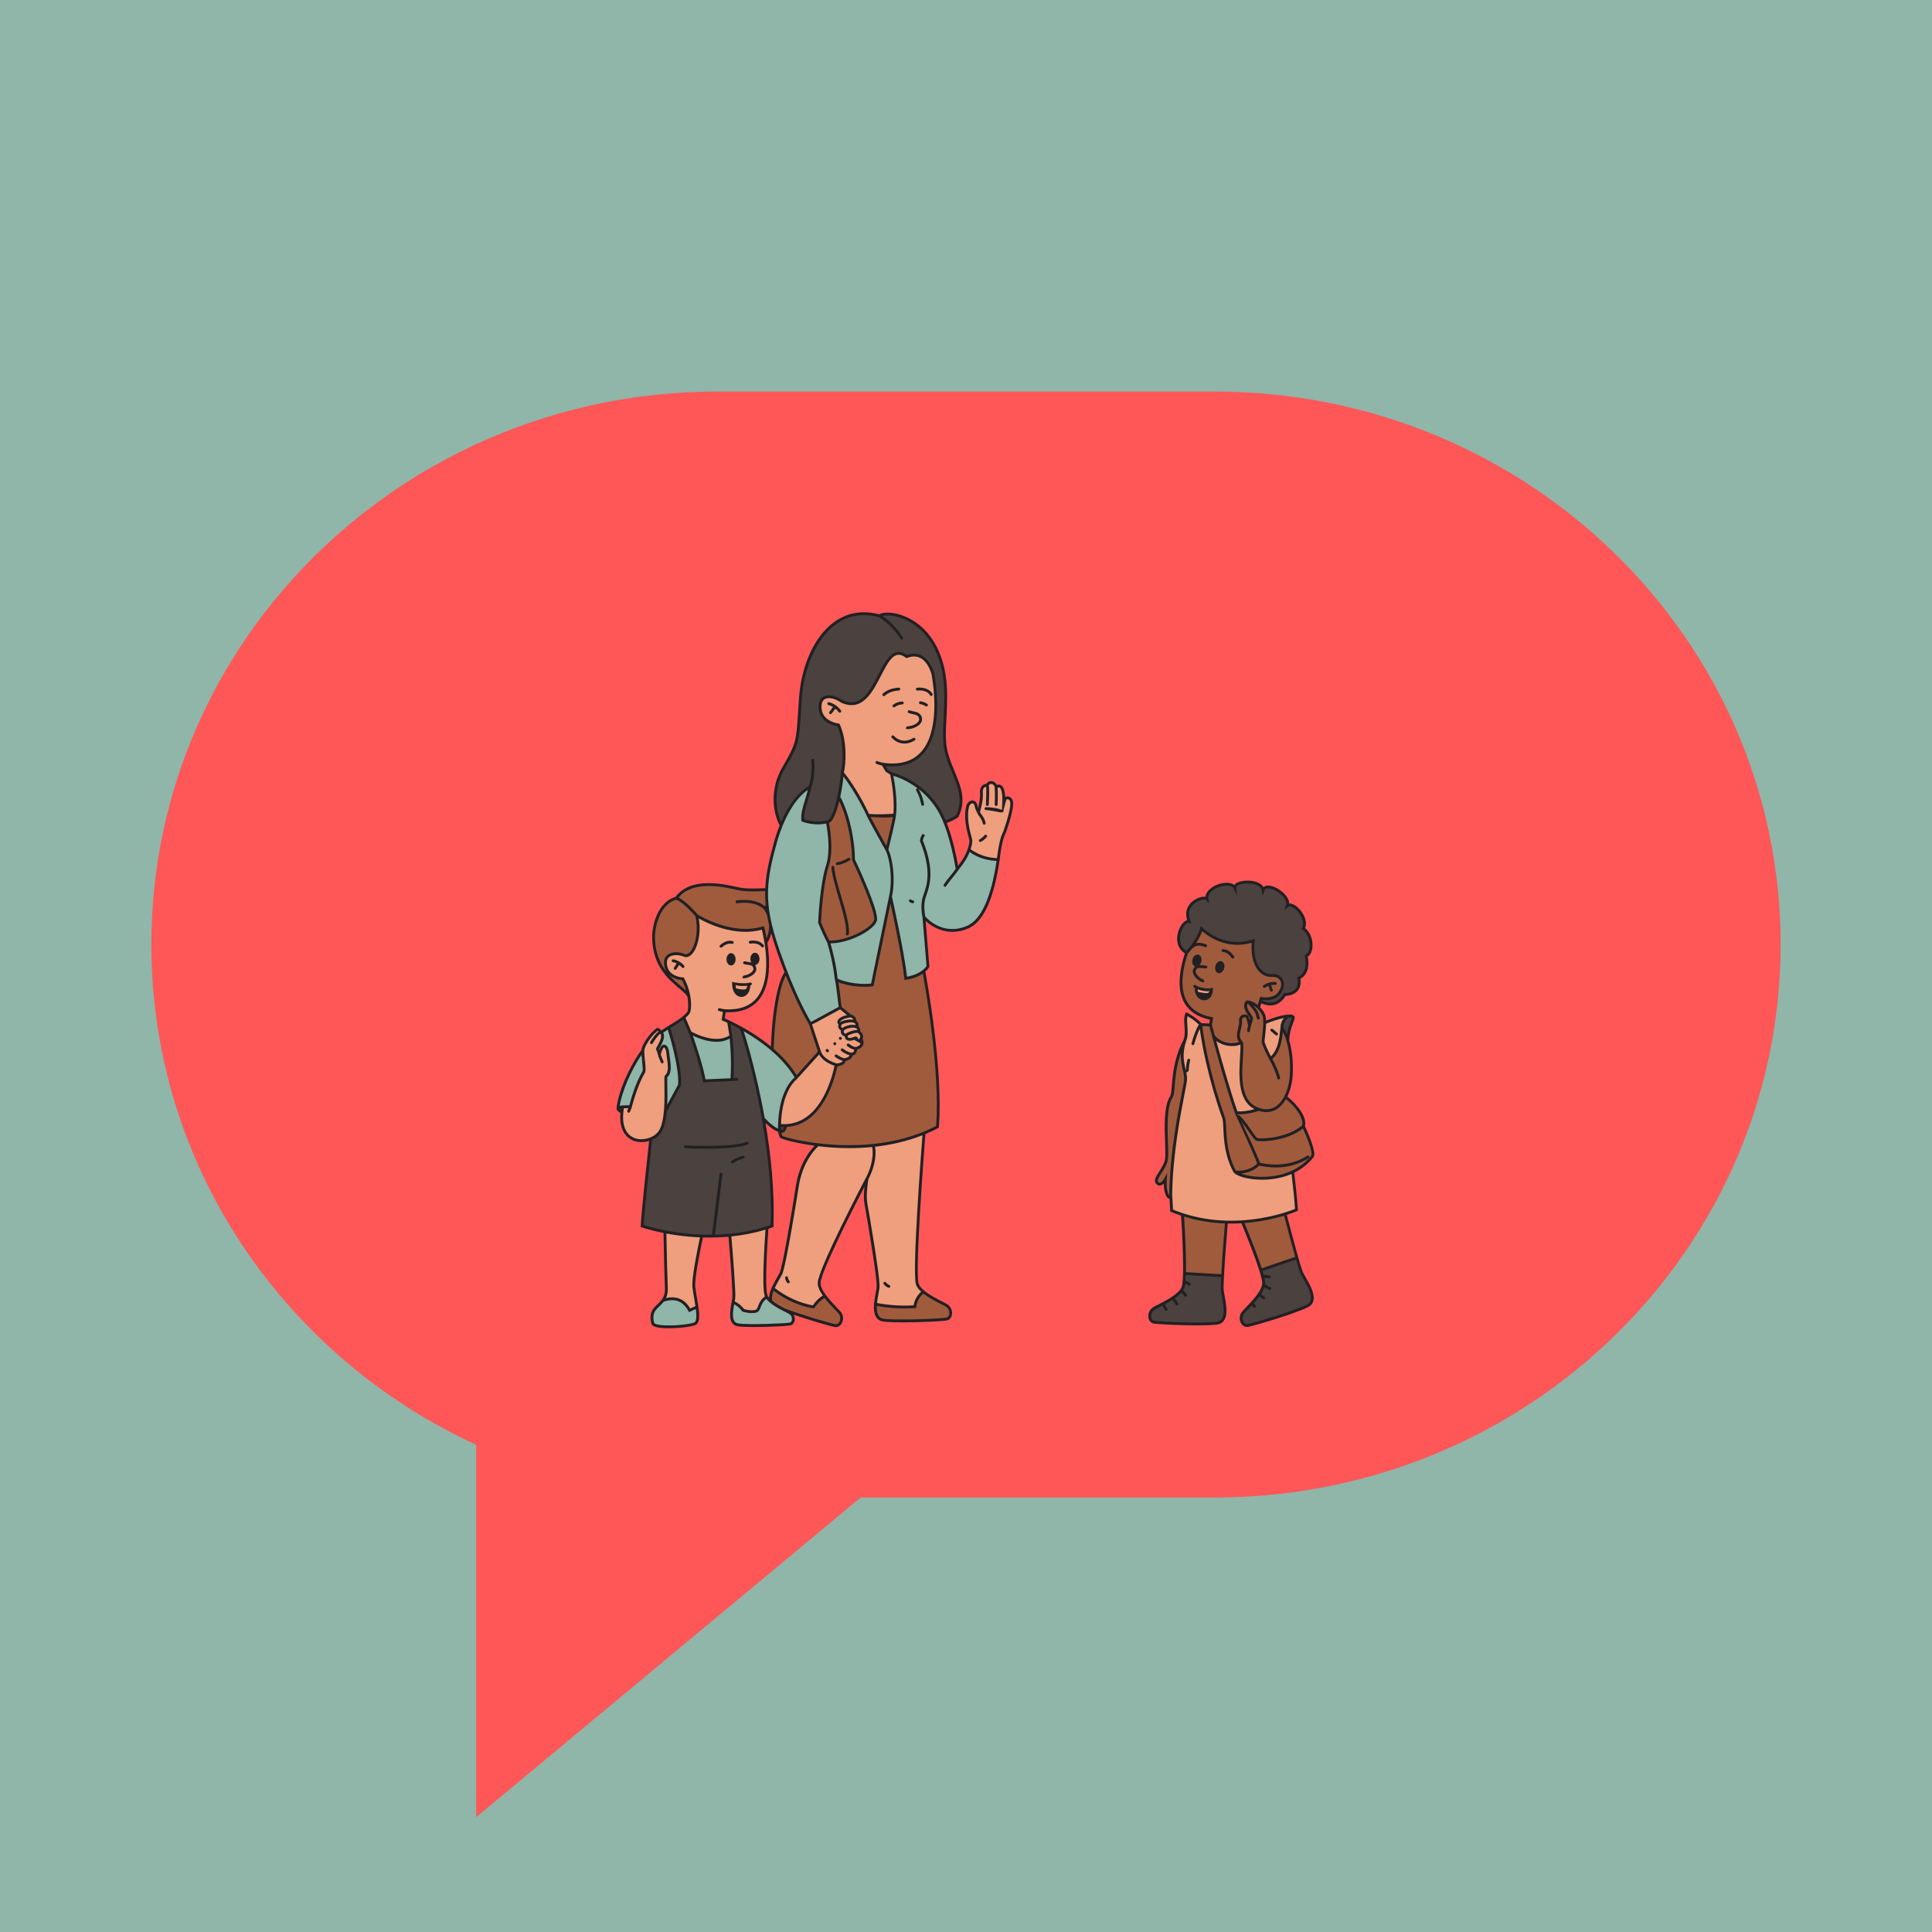 <svg xmlns="http://www.w3.org/2000/svg" xmlns:xlink="http://www.w3.org/1999/xlink" width="500" zoomAndPan="magnify" viewBox="0 0 375 375" height="500" preserveAspectRatio="xMidYMid meet" version="1.0"><defs><clipPath id="c24168d9a9"><path d="M 29.379 76 L 346 76 L 346 352.711 L 29.379 352.711 Z M 29.379 76 " clip-rule="nonzero"/></clipPath><clipPath id="460149f98e"><path d="M 235.734 76 L 139.258 76 C 78.57 76 29.379 124.055 29.379 183.336 C 29.379 226.25 55.168 263.266 92.426 280.441 L 92.426 352.711 L 167.051 290.668 L 235.734 290.668 C 296.426 290.668 345.621 242.609 345.621 183.332 C 345.625 124.055 296.426 76 235.734 76 Z M 235.734 76 " clip-rule="nonzero"/></clipPath><clipPath id="63f88f2f91"><path d="M 119 149 L 194 149 L 194 257.98 L 119 257.98 Z M 119 149 " clip-rule="nonzero"/></clipPath><clipPath id="e44acc9a59"><path d="M 119 171 L 255 171 L 255 257.98 L 119 257.98 Z M 119 171 " clip-rule="nonzero"/></clipPath><clipPath id="eb0900173d"><path d="M 149 154 L 255 154 L 255 257.98 L 149 257.98 Z M 149 154 " clip-rule="nonzero"/></clipPath><clipPath id="eece98b4d2"><path d="M 119 118 L 256 118 L 256 257.98 L 119 257.98 Z M 119 118 " clip-rule="nonzero"/></clipPath></defs><rect x="-37.5" width="450" fill="#ffffff" y="-37.5" height="450" fill-opacity="1"/><rect x="-37.5" width="450" fill="#90b5a9" y="-37.5" height="450" fill-opacity="1"/><g clip-path="url(#c24168d9a9)"><g clip-path="url(#460149f98e)"><path fill="#ff5757" d="M 29.379 76 L 346.082 76 L 346.082 352.711 L 29.379 352.711 Z M 29.379 76 " fill-opacity="1" fill-rule="nonzero"/></g></g><path fill="#4b413f" d="M 181.637 125.801 C 184.816 132.219 183.023 138.719 183.363 144.043 C 183.703 149.367 188.289 153.336 185.797 158.402 C 181.105 162.09 154.465 163.465 152.605 161.57 C 150.746 159.676 149.047 154.266 152.121 149 C 155.195 143.738 154.773 143.898 155.371 135.41 C 155.965 126.922 161.043 116.969 170.672 119.523 C 172.191 118.539 178.457 119.383 181.637 125.801 Z M 181.637 125.801 " fill-opacity="1" fill-rule="nonzero"/><path fill="#ef9f7d" d="M 150.035 250.074 C 150.512 248.973 151.223 247.887 151.566 247.203 C 152.336 245.668 154.762 230.227 154.762 230.227 C 155.609 224.742 158.707 222.227 158.707 222.227 L 179.367 219.863 C 179.367 219.863 177.266 246.488 178.039 249.184 C 178.191 249.715 178.637 250.23 179.219 250.715 C 180.129 252.621 179.035 253.504 178.891 254.805 C 172.586 256.324 171.121 253.375 169.934 253.133 C 170.023 251.945 170.336 250.691 170.438 249.938 C 170.66 248.234 168.051 233.43 168.051 233.43 C 167.762 231.68 168.301 228.738 168.301 228.738 C 168.301 228.738 159.148 246.176 158.996 248.973 C 158.953 249.727 159.445 250.648 160.102 251.539 C 160.508 253.336 159.441 253.723 158.707 254.801 C 154.809 254.125 150.348 251.996 150.035 250.074 Z M 150.035 250.074 " fill-opacity="1" fill-rule="nonzero"/><path fill="#a05b3d" d="M 248.242 247.648 L 244.719 246.523 C 243.238 241.797 239.43 233.074 239.43 233.074 C 240.859 232.582 241.871 231.312 243.266 230.723 C 243.695 230.543 244.129 230.359 244.594 230.32 C 245.473 230.246 246.297 230.688 247.098 231.047 C 247.18 231.082 247.262 231.117 247.348 231.125 C 247.457 231.133 247.566 231.098 247.676 231.074 C 247.953 231.016 248.059 231.113 248.328 231.219 C 248.328 231.219 250.398 239.441 251.742 244.129 Z M 229.914 247.18 L 234.207 250.711 L 237.312 247.621 C 237.562 242.809 238.328 234.012 238.328 234.012 C 238.113 233.824 238.047 233.699 237.762 233.664 C 237.652 233.652 237.535 233.648 237.438 233.602 C 237.355 233.566 237.293 233.508 237.227 233.449 C 236.586 232.848 235.953 232.156 235.098 231.941 C 234.648 231.828 234.176 231.855 233.711 231.887 C 232.199 231.988 230.828 232.855 229.312 232.855 C 229.312 232.859 230.047 242.203 229.914 247.18 Z M 152.609 188.789 C 152.383 188.73 148.957 193.977 150.051 214.84 C 150.051 214.84 151.434 220.402 151.617 220.66 C 151.801 220.918 168.367 225.871 181.965 218.707 C 182.898 207.086 179.32 188.523 179.32 188.523 C 178.602 151.535 152.926 188.875 152.609 188.789 Z M 148.656 182.938 C 148.656 182.938 150.809 179.902 148.512 176.324 C 150.078 174.227 149.492 172.602 149.492 172.602 C 149.492 172.602 145.691 172.914 143.816 172.602 C 141.941 172.289 134.434 169.902 131.27 174.34 C 129.414 174.746 127.215 177.004 126.867 181.406 C 126.633 189.566 133.258 191.633 133.73 193.531 " fill-opacity="1" fill-rule="nonzero"/><path fill="#ef9f7d" d="M 229.973 201.957 C 230.66 200.25 229.758 198.098 230.34 196.844 C 230.34 196.844 231.887 197.594 233.086 198.859 L 245.477 198.52 C 245.477 198.52 248.578 197.148 250.531 197.195 L 248.812 214.027 C 248.812 214.027 251.141 226.609 251.645 234.828 C 251.645 234.828 239.805 240.133 227.418 234.977 L 227.234 231.996 C 227.234 231.996 226.023 222.074 229.973 201.957 Z M 128.676 252.414 C 129.648 252.074 130.363 254.512 133.848 255.645 L 135.285 253.668 C 135.098 252.32 134.781 250.84 134.676 249.793 C 134.453 247.543 136.539 238.418 136.539 238.418 C 136.539 238.418 131.375 232.812 129.008 237.152 C 129.09 239.152 129.168 246.133 129.34 249.973 C 129.395 251.109 129.094 251.844 128.676 252.414 Z M 142.422 251.992 C 142.395 252.211 142.344 252.477 142.285 252.777 C 143.223 254.145 143.918 255.641 143.918 255.641 C 143.918 255.641 147.145 255.898 148.215 255.641 C 149.133 255.418 148.594 253.676 148.82 251.73 C 148.754 251.617 148.695 251.496 148.664 251.375 C 148.031 249.16 148.945 237.48 148.945 237.48 C 147.699 237.48 146.578 236.766 145.336 236.684 C 144.953 236.66 144.566 236.633 144.195 236.73 C 143.496 236.906 142.973 237.473 142.449 237.965 C 142.395 238.016 142.344 238.062 142.277 238.094 C 142.191 238.129 142.098 238.133 142.008 238.145 C 141.777 238.172 141.723 238.277 141.543 238.43 C 141.547 238.43 142.609 250.598 142.422 251.992 Z M 142.422 251.992 " fill-opacity="1" fill-rule="nonzero"/><g clip-path="url(#63f88f2f91)"><path fill="#90b5a9" d="M 193.766 166.84 C 193.164 170.949 191.746 178.316 187.754 179.984 C 182.676 182.109 179.336 178.008 179.336 178.008 L 180.125 187.602 C 178.727 189.625 175.805 189.875 175.805 189.875 C 175.277 184.84 172.84 174.02 172.84 174.02 L 169.305 191.168 C 165.5 191.586 162.199 190.254 162.309 190.059 C 162.422 189.867 163.09 195.586 163.09 195.586 C 159.535 200.84 157.266 198.668 157.266 198.668 C 157.266 198.668 154.41 194.152 151.191 184.965 C 147.977 175.777 148.203 171.641 150.609 163.156 C 150.719 162.766 152.773 155.18 157.207 152.742 C 156.758 155.105 155.613 157.32 155.816 159.207 C 155.816 159.207 158.273 160.223 160.949 159.402 C 162.809 157.738 163.543 149.652 163.492 149.992 C 163.441 150.332 173.031 150.176 173.031 150.176 C 173.031 150.176 179.625 151.602 182.902 158.426 C 184.891 162.613 185.797 168.727 185.797 168.727 C 186.566 167.707 187.555 166.559 188.078 164.906 C 191.332 163.008 193.766 166.84 193.766 166.84 Z M 154.586 209.141 C 151.18 203.293 144.078 199.555 141.414 198.309 L 141.871 201.102 C 138.828 203.281 133.973 200.426 133.973 200.426 L 132.719 197.477 C 130.953 198.941 128.363 199.867 125.949 202.457 C 123.105 205.516 120.273 211.645 119.957 215.098 L 119.973 215.191 L 148.184 217.102 C 148.184 217.102 150.047 219.363 151.754 219.582 C 151.75 219.582 155.949 211.48 154.586 209.141 Z M 128.676 252.414 C 127.68 253.77 126.004 254.195 126.723 256.902 C 127.188 257.965 133.777 257.504 134.938 256.898 C 135.555 256.574 135.504 255.211 135.285 253.668 L 133.848 254.328 C 132.258 251.348 129.645 252.074 128.676 252.414 Z M 153.422 254.871 C 152.941 254.504 149.676 253.199 148.824 251.73 C 147.133 252.793 147.605 254.289 146.691 254.512 C 145.621 254.77 144.266 254.328 144.266 254.328 C 144.266 254.328 143.477 253.199 142.293 252.777 C 141.984 254.395 141.504 256.898 143.27 257.156 C 145.359 257.461 152.316 257.164 153.32 256.996 C 154.125 256.855 154.277 255.523 153.422 254.871 Z M 153.422 254.871 " fill-opacity="1" fill-rule="nonzero"/></g><g clip-path="url(#e44acc9a59)"><path fill="#4b413f" d="M 253.812 253.457 C 251.527 254.637 243.402 257.066 242.184 257.273 C 241.199 257.438 240.488 255.965 241.215 254.875 C 241.656 254.211 245.402 250.988 245.289 248.957 C 245.262 248.441 245.047 247.582 244.715 246.523 L 251.734 244.133 C 252.172 245.652 252.535 246.805 252.719 247.18 C 253.496 248.715 256.102 252.273 253.812 253.457 Z M 237.258 250.535 C 237.207 250.141 237.234 249.059 237.309 247.621 L 229.91 247.18 C 229.879 248.344 229.801 249.273 229.652 249.781 C 229.094 251.734 224.496 253.555 223.863 254.039 C 222.82 254.828 223.008 256.453 223.992 256.621 C 225.211 256.828 233.684 257.188 236.23 256.816 C 238.781 256.449 237.488 252.234 237.258 250.535 Z M 249.867 202.031 C 250.047 199.273 251.297 197.887 251.078 197.434 C 250.164 196.633 249.078 198.215 248.82 199.398 C 248.82 199.398 249.555 200.402 249.867 202.031 Z M 244.637 194.379 C 244.66 194.297 247.52 196.203 249.395 193.031 C 250.207 193.043 252.652 192.664 252.098 189.871 C 253.246 189.25 254.035 188.086 253.551 185.551 C 255 184.871 254.75 181.332 252.98 180.246 C 254.055 178.129 250.957 174.898 249.895 175.801 C 250.613 173.816 245.816 170.871 245.168 172.781 C 244.758 170.586 239.535 170.91 239.695 172.332 C 238.867 170.676 233.887 172.133 234.281 174.508 C 233.609 173.766 229.344 175.336 230.824 178.871 C 229.426 178.539 227.246 183.27 230.32 184.914 M 143.879 199.57 C 143.57 199.398 143.273 199.238 142.996 199.094 C 142.379 198.77 141.84 198.508 141.414 198.309 L 141.871 201.102 C 142.402 206.664 142.039 209.551 142.039 209.551 L 136.707 209.781 C 136.137 206.395 133.977 200.426 133.977 200.426 L 132.723 197.477 C 132.289 197.832 131.812 198.156 131.301 198.484 C 130.816 198.785 130.309 199.09 129.781 199.418 C 129.781 199.418 132.23 207.039 131.895 210.602 L 126.328 220.918 C 126.328 220.918 124.809 234.672 124.648 237.961 C 124.648 237.961 137.16 242.422 149.867 237.961 C 150.504 219.18 143.879 199.57 143.879 199.57 Z M 120.859 214.844 C 118.949 214.984 120.715 215.863 120.715 215.863 M 151.301 218.43 C 151.285 218.547 151.199 219.457 151.754 219.582 C 152.305 219.703 152.496 218.48 152.496 218.48 " fill-opacity="1" fill-rule="nonzero"/></g><g clip-path="url(#eb0900173d)"><path fill="#a05b3d" d="M 230.098 209.805 C 229.84 211.789 227.332 222.082 227.234 231.996 C 226.969 233.148 225.984 231.582 226.195 228.902 C 226.195 228.902 225.367 230.41 224.617 229.605 C 223.867 228.801 225.887 227.188 226.363 225.258 C 226.844 223.332 225.52 215.551 227.418 212.797 C 227.996 211.648 227.316 207.055 229.973 201.957 C 228.656 205.93 230.355 207.82 230.098 209.805 Z M 165.625 166.844 C 165.688 164.223 164.848 158.426 162.762 154.691 C 162.352 156.664 161.746 158.672 160.922 159.406 C 160.793 159.445 160.668 159.477 160.543 159.508 C 160.891 161.223 161.5 165.156 160.562 168.055 C 159.332 171.867 159.055 179.066 159.055 179.066 C 159.055 179.066 159.762 180.914 160.785 182.84 C 164.613 182.965 169.418 180.309 169.93 178.645 C 170.441 176.984 165.625 166.844 165.625 166.844 Z M 173.641 158.199 C 173.641 158.199 170.844 158.453 168.496 158.25 C 168.645 158.672 172.141 164.949 172.141 164.949 C 172.141 164.949 173.559 159.184 173.641 158.199 Z M 254.766 224.418 C 249.863 230.645 240.262 228.648 239.613 227.312 C 237.156 222.711 238.039 218.082 237.449 216.824 C 234.066 207.359 233.008 199.129 233.086 198.859 L 234.957 198.945 L 235.164 197.703 C 227.93 196.336 228.719 189.762 230.32 184.91 C 230.32 184.91 232.312 183.035 233.238 180.242 C 233.238 180.242 237.305 184.57 243.266 182.605 C 242.777 187.941 245.285 189.508 246.992 189.344 C 248.262 189.223 249.109 190.23 248.938 191.352 C 248.277 194.594 244.809 193.781 244.809 193.781 C 244.645 194.312 244.391 195.117 244.293 195.586 C 244.812 196.125 245.336 196.871 245.371 197.277 C 245.703 198.445 245.16 201.59 245.164 202.16 C 245.172 202.73 246.598 205.477 246.598 205.477 C 248.473 203.984 248.609 201.23 248.812 199.449 C 248.812 199.449 250.918 202.16 250.652 208.41 C 250.59 209.945 250.215 211.594 249.523 212.922 C 251.754 214.629 253.477 217.078 252.996 218.594 C 252.996 218.594 255.273 223.418 254.766 224.418 Z M 244.355 215.32 C 244.16 215.254 243.957 215.18 243.746 215.086 C 239.242 213.035 241.461 204.57 240.977 202.344 C 239.559 203.152 236.738 202.805 235.523 201.07 C 236.48 204.586 238.449 211.664 239.965 215.965 C 241.34 216.109 242.902 215.797 244.355 215.32 Z M 183.832 253.445 C 183.367 253.094 180.797 252.031 179.219 250.719 C 178.398 251.387 177.719 252.32 177.574 253.625 C 174.066 253.867 171.121 253.383 169.934 253.141 C 169.82 254.629 170.047 256.023 171.461 256.227 C 174.008 256.594 182.48 256.234 183.699 256.027 C 184.688 255.863 184.871 254.238 183.832 253.445 Z M 160.102 251.543 C 159.383 251.938 158.609 252.594 157.871 253.676 C 153.977 252.992 151.125 250.969 150.031 250.078 C 149.441 251.441 149.207 252.824 150.473 253.477 C 152.758 254.66 160.883 257.09 162.102 257.297 C 163.086 257.461 163.797 255.988 163.07 254.898 C 162.797 254.48 161.211 253.051 160.102 251.543 Z M 160.102 251.543 " fill-opacity="1" fill-rule="nonzero"/></g><path fill="#ef9f7d" d="M 181.082 130.801 C 181.77 134.609 183.809 150.043 171.367 148.34 L 172.113 149.594 L 173.035 150.184 C 173.035 150.184 174.062 154.855 173.641 158.199 C 172.68 158.629 168.496 158.25 168.496 158.25 C 168.496 158.25 166.344 153.453 163.492 150 C 163.809 148.863 164.328 144.242 162.746 140.707 C 162.746 140.707 158.73 140.293 159.219 136.574 C 159.535 134.891 161.496 134.828 163.422 136.141 C 170.664 139.414 170.797 123.531 175.984 127.434 C 178.785 126.367 180.391 128.457 181.082 130.801 Z M 195.152 155.012 C 194.973 155.363 194.809 155.992 194.809 155.992 C 195.012 152.043 193.762 152.355 193.344 152.816 C 193.23 151.844 192.023 151.512 191.625 152.395 C 191.625 152.395 190.359 152.344 190.492 153.891 C 190.621 155.434 189.91 157.621 189.91 157.621 C 189.91 157.621 189.512 156.91 189.457 156.438 C 189.305 155.535 188.406 155.289 187.875 156.32 C 187.074 159.031 188.348 162.465 188.434 163.051 C 188.523 163.637 188.078 164.918 188.078 164.918 C 188.078 164.918 190.207 166.828 193.766 166.844 C 193.766 166.844 194.148 163.391 194.703 162.176 C 195.262 160.965 196.129 158.199 196.367 156.438 C 196.602 154.676 195.309 154.707 195.152 155.012 Z M 166.613 200.238 C 166.867 199.539 166.309 199.34 166.309 199.34 C 166.555 198.512 165.902 198.281 165.902 198.281 C 166 197.25 165.078 197.199 165.078 197.199 L 163.094 195.586 C 160.609 196.887 157.691 198.613 157.27 198.668 L 159.086 204.16 C 159.086 204.16 154.383 209.367 154.383 209.363 C 154.383 209.363 151.473 211.406 151.305 218.426 C 158.746 219.168 161.523 210.523 162.312 206.688 C 162.312 206.688 163.906 206.688 163.895 205.672 C 163.895 205.672 165.199 205.586 165.289 204.582 C 166.145 204.648 166.102 203.5 166.102 203.5 C 167.469 203.207 167.555 202.27 167.094 201.645 C 167.461 201.078 167.086 200.543 166.613 200.238 Z M 128.641 203.133 C 128.254 203.453 127.98 204.668 127.98 204.668 C 127.836 204.129 127.613 203.578 127.613 203.578 C 127.613 203.578 128.047 202.801 128.359 202.125 C 128.676 201.449 128.766 200.516 128.156 200.352 C 128.133 200.164 127.977 199.812 127.598 199.812 C 126.621 200.383 125.031 202.562 124.828 203.578 C 124.586 204.785 125.281 207.457 124.918 208.133 C 123.43 210.52 122.352 214.84 122.352 214.84 C 121.891 214.758 121.062 214.84 120.855 214.84 C 119.41 222.844 126.469 222.309 128.156 219.582 C 129.848 216.852 129.027 209.27 129.289 208.918 C 130.41 208.062 129.711 205.637 129.625 204.465 C 129.547 203.293 129.035 202.816 128.641 203.133 Z M 135.234 177.711 C 136.164 181.695 134.633 185.75 132.973 185.48 C 131.27 184.758 129.344 185.066 129.172 186.574 C 128.977 189.883 132.539 189.992 132.539 189.992 C 134.16 193.004 133.988 196.145 133.582 196.629 C 133.328 196.938 133.035 197.219 132.723 197.48 L 133.977 200.43 C 133.977 200.43 138.832 203.285 141.871 201.105 L 141.414 198.309 C 140.762 198.004 140.371 197.848 140.371 197.848 L 140.625 196.168 C 151.695 196.883 148.918 183.406 148.07 180.098 C 141.848 181.984 135.234 177.711 135.234 177.711 Z M 232.203 191.637 C 232.168 191.918 232.18 192.176 232.219 192.41 C 232.688 192.641 233.719 192.809 234.445 192.754 C 234.594 192.723 234.844 192.355 235 192.09 C 233.598 192.277 232.203 191.637 232.203 191.637 Z M 232.203 191.637 " fill-opacity="1" fill-rule="nonzero"/><g clip-path="url(#eece98b4d2)"><path fill="#222023" d="M 160.922 136.309 C 160.777 136.27 160.621 136.363 160.594 136.516 L 160.59 136.547 C 160.562 136.688 160.652 136.812 160.789 136.848 C 161.113 136.934 161.422 137.066 161.711 137.238 C 161.672 137.277 161.637 137.32 161.598 137.371 L 160.98 138.172 C 160.891 138.285 160.914 138.449 161.027 138.535 L 161.055 138.555 C 161.168 138.645 161.332 138.621 161.418 138.508 L 162.035 137.707 C 162.113 137.602 162.16 137.574 162.18 137.566 C 162.41 137.758 162.617 137.98 162.789 138.227 C 162.867 138.336 163.02 138.359 163.133 138.289 L 163.16 138.273 C 163.289 138.191 163.324 138.02 163.234 137.895 C 162.68 137.121 161.844 136.551 160.922 136.309 Z M 162.148 137.562 L 162.156 137.551 C 162.16 137.555 162.168 137.559 162.172 137.562 C 162.164 137.562 162.16 137.562 162.148 137.562 Z M 176.258 141.52 C 176.059 141.52 175.891 141.488 175.777 141.418 L 175.961 141.098 C 176.012 141.012 176.105 140.965 176.203 140.969 C 176.531 140.984 177.266 140.832 177.836 140.441 C 178.129 140.238 178.469 139.91 178.402 139.484 C 178.309 138.887 177.824 138.742 177.098 138.594 C 176.812 138.535 176.539 138.48 176.32 138.367 C 176.164 138.289 176.145 138.066 176.277 137.945 L 176.305 137.922 C 176.379 137.855 176.488 137.836 176.578 137.879 C 176.734 137.953 176.977 138.004 177.211 138.051 C 177.883 138.188 178.797 138.375 178.953 139.398 C 179.039 139.957 178.75 140.492 178.145 140.906 C 177.586 141.277 176.809 141.52 176.258 141.52 Z M 177.789 133.828 C 177.73 133.668 177.84 133.5 178.012 133.484 C 178.695 133.406 180.25 133.453 180.996 134.668 C 181.078 134.805 181.023 134.98 180.883 135.047 L 180.852 135.059 C 180.734 135.113 180.594 135.07 180.523 134.957 C 179.906 133.949 178.578 133.98 178.074 134.031 C 177.953 134.043 177.844 133.977 177.805 133.863 Z M 175.02 143.715 C 175.73 143.863 176.484 143.703 177.266 143.238 C 177.387 143.164 177.543 143.195 177.621 143.312 L 177.641 143.34 C 177.719 143.461 177.688 143.629 177.562 143.707 C 176.879 144.117 176.203 144.324 175.547 144.324 C 175.309 144.324 175.07 144.297 174.836 144.242 C 173.949 144.039 173.352 143.496 173.066 143.18 C 172.961 143.059 172.992 142.867 173.133 142.785 L 173.156 142.77 C 173.262 142.707 173.398 142.727 173.48 142.816 C 173.727 143.082 174.273 143.559 175.02 143.715 Z M 130.711 186.207 C 130.551 186.172 130.395 186.285 130.379 186.449 C 130.359 186.586 130.453 186.723 130.594 186.746 C 130.855 186.801 131.117 186.887 131.359 187.008 C 131.336 187.039 131.312 187.066 131.289 187.102 L 130.82 187.809 C 130.738 187.938 130.77 188.105 130.898 188.191 C 131.027 188.273 131.195 188.242 131.281 188.113 L 131.75 187.406 C 131.793 187.34 131.824 187.312 131.84 187.297 C 132.035 187.441 132.219 187.605 132.371 187.793 C 132.461 187.898 132.625 187.91 132.738 187.832 C 132.871 187.734 132.891 187.547 132.785 187.422 C 132.258 186.801 131.512 186.367 130.711 186.207 Z M 131.809 187.285 L 131.812 187.277 C 131.816 187.281 131.82 187.281 131.828 187.289 C 131.82 187.289 131.812 187.289 131.809 187.285 Z M 142.777 186.207 C 142.777 186.867 142.375 187.398 141.891 187.398 C 141.402 187.395 141.008 186.855 141.012 186.199 C 141.016 185.539 141.414 185.004 141.902 185.008 C 142.391 185.012 142.781 185.547 142.777 186.207 Z M 144.402 189.887 C 144.27 189.887 144.148 189.863 144.055 189.82 L 144.219 189.484 C 144.262 189.395 144.348 189.336 144.445 189.332 C 144.75 189.312 145.391 189.117 145.844 188.738 C 146.164 188.469 146.293 188.195 146.23 187.922 C 146.117 187.422 145.711 187.332 145.051 187.246 C 144.828 187.219 144.617 187.188 144.43 187.129 C 144.234 187.062 144.172 186.816 144.316 186.672 C 144.395 186.598 144.5 186.566 144.602 186.602 C 144.738 186.648 144.934 186.672 145.125 186.699 C 145.344 186.727 145.594 186.762 145.828 186.836 C 145.719 186.637 145.648 186.383 145.652 186.113 C 145.652 185.457 146.055 184.922 146.539 184.926 C 147.027 184.926 147.422 185.465 147.418 186.125 C 147.414 186.77 147.027 187.293 146.551 187.309 C 146.648 187.438 146.727 187.602 146.773 187.801 C 146.887 188.305 146.66 188.805 146.145 189.211 C 145.672 189.578 144.926 189.887 144.402 189.887 Z M 139.766 183.867 C 139.641 183.762 139.637 183.566 139.762 183.457 C 140.168 183.086 141.098 182.395 142.199 182.66 C 142.359 182.699 142.445 182.879 142.383 183.031 L 142.383 183.035 C 142.332 183.16 142.199 183.23 142.062 183.199 C 141.223 183 140.469 183.566 140.137 183.863 C 140.031 183.961 139.875 183.961 139.766 183.867 Z M 145.371 182.996 C 145.301 182.832 145.398 182.645 145.574 182.613 C 146.203 182.512 147.508 182.48 148.238 183.453 C 148.34 183.586 148.293 183.777 148.145 183.859 C 148.023 183.922 147.875 183.895 147.793 183.785 C 147.207 183.012 146.125 183.09 145.672 183.16 C 145.547 183.18 145.422 183.117 145.371 182.996 Z M 245.535 191.707 C 245.734 191.566 245.949 191.457 246.176 191.367 C 246.191 191.387 246.211 191.422 246.238 191.496 L 246.504 192.297 C 246.551 192.441 246.711 192.52 246.855 192.473 C 247 192.426 247.078 192.27 247.031 192.125 L 246.762 191.324 C 246.75 191.281 246.734 191.246 246.719 191.215 C 246.984 191.16 247.254 191.141 247.523 191.16 C 247.668 191.168 247.789 191.062 247.809 190.926 C 247.836 190.766 247.711 190.617 247.547 190.605 C 246.738 190.555 245.91 190.785 245.238 191.242 C 245.102 191.332 245.07 191.523 245.176 191.652 C 245.262 191.758 245.422 191.785 245.535 191.707 Z M 246.211 191.352 L 246.211 191.363 C 246.203 191.363 246.199 191.359 246.191 191.359 C 246.199 191.355 246.207 191.355 246.211 191.352 Z M 235.91 187.504 C 236.074 186.867 236.59 186.449 237.062 186.57 C 237.535 186.691 237.781 187.309 237.617 187.945 C 237.449 188.582 236.934 189 236.461 188.879 C 235.988 188.754 235.742 188.141 235.91 187.504 Z M 231.988 187.59 C 231.531 187.457 231.297 186.852 231.461 186.227 C 231.625 185.59 232.141 185.172 232.613 185.293 C 233.086 185.418 233.332 186.035 233.168 186.672 C 233.098 186.934 232.969 187.156 232.809 187.32 C 233.059 187.309 233.305 187.34 233.523 187.367 C 233.715 187.395 233.906 187.418 234.055 187.41 C 234.16 187.406 234.258 187.457 234.312 187.551 C 234.41 187.727 234.289 187.949 234.086 187.965 C 233.891 187.977 233.676 187.945 233.453 187.918 C 232.797 187.832 232.379 187.812 232.145 188.27 C 232.012 188.516 232.07 188.816 232.305 189.152 C 232.645 189.641 233.211 189.988 233.5 190.09 C 233.598 190.121 233.664 190.199 233.684 190.297 L 233.754 190.66 C 233.719 190.668 233.684 190.672 233.645 190.672 C 233.129 190.672 232.316 190.098 231.898 189.539 C 231.504 189.008 231.418 188.469 231.656 188.016 C 231.746 187.828 231.859 187.695 231.988 187.59 Z M 237.109 184.547 C 237.09 184.383 237.219 184.234 237.383 184.234 C 238.512 184.262 239.23 185.16 239.527 185.625 C 239.613 185.766 239.562 185.949 239.414 186.023 C 239.285 186.086 239.137 186.043 239.059 185.926 C 238.82 185.555 238.234 184.816 237.375 184.793 C 237.238 184.781 237.125 184.684 237.109 184.547 Z M 195.844 154.629 C 195.574 154.543 195.289 154.574 195.098 154.691 C 195.039 153.359 194.734 152.566 194.191 152.344 C 193.945 152.238 193.703 152.273 193.5 152.367 C 193.32 151.977 192.965 151.688 192.543 151.621 C 192.09 151.555 191.688 151.746 191.453 152.133 C 191.238 152.156 190.883 152.246 190.602 152.539 C 190.293 152.859 190.164 153.324 190.215 153.918 C 190.293 154.859 190.039 156.074 189.848 156.832 C 189.789 156.676 189.742 156.523 189.727 156.395 C 189.633 155.836 189.297 155.453 188.852 155.383 C 188.383 155.309 187.926 155.613 187.629 156.195 L 187.609 156.242 C 186.926 158.547 187.699 161.359 188.027 162.562 C 188.094 162.809 188.148 163.008 188.16 163.094 C 188.223 163.52 187.934 164.488 187.812 164.824 L 187.801 164.859 C 187.375 166.18 186.637 167.176 185.965 168.051 C 185.711 166.594 184.992 162.898 183.766 159.738 C 184.73 159.387 185.477 159.012 185.969 158.625 L 186.016 158.586 L 186.047 158.531 C 187.621 155.324 186.484 152.586 185.281 149.691 C 184.539 147.906 183.77 146.059 183.641 144.027 C 183.543 142.477 183.625 140.828 183.715 139.082 C 183.922 134.953 184.16 130.273 181.887 125.68 C 179.598 121.062 175.902 119.621 174.422 119.215 C 172.883 118.793 171.414 118.805 170.633 119.23 C 167.398 118.402 164.48 118.895 161.965 120.695 C 157.43 123.93 155.445 130.41 155.094 135.395 C 155.016 136.496 154.957 137.453 154.902 138.297 C 154.547 143.887 154.52 144.344 151.879 148.867 C 149.355 153.188 149.996 157.656 151.328 160.227 C 150.801 161.535 150.48 162.609 150.352 163.059 L 150.344 163.086 C 149.305 166.742 148.672 169.598 148.539 172.387 C 147.402 172.453 145.145 172.539 143.863 172.328 C 143.637 172.289 143.309 172.219 142.934 172.137 C 140.254 171.547 134.012 170.164 131.105 174.094 C 129.086 174.602 126.934 177.031 126.59 181.402 C 126.422 187.266 129.68 190.023 131.84 191.852 C 132.664 192.551 133.316 193.105 133.453 193.578 C 133.691 195.09 133.551 196.238 133.371 196.457 C 133.145 196.727 132.875 196.988 132.543 197.266 C 132.383 197.398 132.219 197.527 132.043 197.652 C 132.039 197.656 132.039 197.656 132.035 197.66 C 131.863 197.785 131.688 197.906 131.504 198.027 C 131.5 198.031 131.492 198.031 131.492 198.035 C 131.336 198.137 131.18 198.234 131.02 198.336 C 130.793 198.477 130.562 198.617 130.324 198.766 C 130.312 198.773 130.305 198.781 130.293 198.785 C 130.102 198.898 129.914 199.016 129.723 199.137 C 129.691 199.156 129.664 199.172 129.633 199.191 L 129.449 199.305 L 129.449 199.309 C 129.09 199.535 128.723 199.777 128.348 200.035 C 128.234 199.785 127.992 199.539 127.602 199.539 L 127.527 199.539 L 127.461 199.578 C 126.434 200.18 124.777 202.434 124.559 203.527 C 124.539 203.605 124.531 203.691 124.52 203.777 C 122.082 207.109 119.961 212.055 119.68 215.074 L 119.699 215.078 C 119.695 215.086 119.688 215.098 119.684 215.113 C 119.609 215.504 120.07 215.832 120.422 216.02 C 120.109 219.855 122.039 221.055 122.949 221.406 C 123.434 221.59 123.961 221.676 124.496 221.676 C 125 221.676 125.508 221.602 125.988 221.453 C 125.703 224.062 124.508 235.07 124.367 237.953 L 124.359 238.16 L 124.555 238.23 C 124.598 238.246 126.191 238.801 128.789 239.32 C 128.805 239.957 128.816 240.668 128.832 241.434 C 128.891 244.215 128.961 247.68 129.066 249.988 C 129.121 251.195 128.742 251.859 128.449 252.254 C 128.207 252.582 127.914 252.859 127.633 253.133 C 126.77 253.953 125.875 254.805 126.453 256.977 L 126.465 257.016 C 126.559 257.23 126.773 257.395 127.125 257.52 C 127.719 257.727 128.727 257.812 129.832 257.812 C 131.926 257.812 134.375 257.508 135.062 257.148 C 135.875 256.727 135.781 255.211 135.559 253.633 L 135.508 253.266 L 135.5 253.266 C 135.43 252.801 135.352 252.324 135.27 251.859 C 135.137 251.086 135.008 250.355 134.949 249.77 C 134.789 248.152 135.895 242.691 136.434 240.195 C 136.855 240.207 137.281 240.215 137.719 240.215 C 138.906 240.215 140.137 240.164 141.406 240.051 C 141.973 246.777 142.246 251.223 142.148 251.965 C 142.125 252.156 142.082 252.391 142.023 252.688 L 142.012 252.762 C 141.766 254.055 141.434 255.824 142.121 256.797 C 142.379 257.156 142.75 257.371 143.223 257.438 C 143.895 257.535 145.051 257.57 146.348 257.57 C 149.148 257.57 152.621 257.398 153.359 257.273 C 153.785 257.203 154.109 256.875 154.227 256.406 C 154.316 256.047 154.27 255.586 154.035 255.18 C 157.227 256.277 161.215 257.434 162.055 257.574 C 162.121 257.586 162.188 257.59 162.254 257.59 C 162.676 257.59 163.074 257.359 163.34 256.949 C 163.688 256.41 163.812 255.52 163.301 254.75 C 163.184 254.57 162.895 254.273 162.496 253.863 C 161.867 253.207 161.004 252.312 160.32 251.387 C 159.59 250.395 159.238 249.594 159.27 249 C 159.391 246.754 165.613 234.535 167.797 230.312 C 167.691 231.301 167.617 232.551 167.77 233.488 C 168.672 238.594 170.332 248.598 170.156 249.91 C 170.117 250.176 170.059 250.504 169.988 250.883 C 169.879 251.449 169.754 252.137 169.684 252.812 L 169.672 252.812 L 169.648 253.121 C 169.488 255.176 170.082 256.312 171.414 256.508 C 172.227 256.625 173.637 256.672 175.215 256.672 C 178.621 256.672 182.84 256.461 183.738 256.309 C 184.234 256.227 184.613 255.848 184.746 255.297 C 184.898 254.676 184.727 253.793 183.988 253.23 C 183.82 253.102 183.453 252.914 182.941 252.656 C 181.941 252.148 180.426 251.379 179.387 250.512 C 178.785 250.012 178.418 249.543 178.297 249.117 C 177.586 246.629 179.414 222.695 179.617 220.121 C 180.445 219.777 181.27 219.395 182.086 218.965 L 182.223 218.891 L 182.234 218.738 C 183.121 207.68 179.895 190.148 179.605 188.594 C 179.875 188.352 180.125 188.082 180.34 187.766 L 180.398 187.684 L 179.664 178.754 C 180.844 179.824 183.84 181.922 187.852 180.246 C 190.844 178.992 192.855 174.699 193.992 167.125 L 194.004 167.125 L 194.031 166.875 C 194.035 166.844 194.414 163.453 194.945 162.293 C 195.547 160.98 196.395 158.219 196.629 156.477 C 196.828 155.051 196.078 154.699 195.844 154.629 Z M 152.359 149.148 C 155.066 144.512 155.098 144.047 155.457 138.332 C 155.508 137.492 155.57 136.535 155.645 135.434 C 156.074 129.328 158.68 123.719 162.285 121.145 C 164.684 119.43 167.473 118.977 170.574 119.793 C 170.816 119.922 172.969 121.148 174.797 124.035 C 174.871 124.152 175.031 124.195 175.152 124.121 L 175.18 124.105 C 175.305 124.027 175.344 123.863 175.266 123.738 C 173.773 121.383 172.102 120.102 171.289 119.574 C 171.938 119.406 172.996 119.398 174.277 119.75 C 175.688 120.137 179.203 121.508 181.391 125.926 C 183.602 130.391 183.367 134.992 183.164 139.055 C 183.074 140.816 182.988 142.48 183.09 144.066 C 183.227 146.188 184.012 148.078 184.77 149.906 C 185.918 152.664 187.004 155.27 185.578 158.23 C 185.125 158.57 184.445 158.906 183.559 159.23 C 183.426 158.914 183.293 158.609 183.152 158.316 C 180 151.754 173.75 150.078 173.145 149.926 L 172.316 149.395 L 171.891 148.684 C 174.941 148.988 177.344 148.25 179.027 146.492 C 183.059 142.293 181.824 133.387 181.352 130.754 L 181.344 130.727 C 180.832 129.004 179.945 127.75 178.84 127.207 C 178.008 126.793 177.059 126.766 176.027 127.129 C 175.301 126.617 174.633 126.441 173.988 126.594 C 172.535 126.926 171.539 128.875 170.48 130.934 C 168.828 134.16 167.117 137.496 163.555 135.906 C 162.262 135.031 160.941 134.738 160.027 135.117 C 159.445 135.359 159.074 135.848 158.941 136.543 C 158.793 137.672 159.023 138.629 159.625 139.387 C 160.543 140.551 162.055 140.883 162.555 140.961 C 163.996 144.328 163.551 148.758 163.227 149.926 L 163.188 150.066 L 163.215 150.098 C 163.168 150.66 162.922 152.816 162.457 154.922 C 162.453 154.949 162.449 154.973 162.441 155 C 162.414 155.117 162.391 155.238 162.363 155.355 C 162.363 155.359 162.363 155.363 162.359 155.363 C 162.242 155.859 162.113 156.344 161.977 156.797 C 161.973 156.809 161.969 156.82 161.965 156.832 C 161.938 156.914 161.91 156.996 161.883 157.078 C 161.867 157.117 161.855 157.16 161.844 157.199 C 161.824 157.254 161.805 157.309 161.785 157.363 C 161.762 157.422 161.742 157.484 161.723 157.539 C 161.711 157.57 161.699 157.598 161.688 157.629 C 161.551 157.988 161.414 158.277 161.285 158.512 C 161.281 158.516 161.281 158.52 161.277 158.52 C 161.25 158.574 161.219 158.625 161.191 158.676 C 161.18 158.691 161.172 158.707 161.16 158.723 C 161.129 158.77 161.102 158.812 161.07 158.855 C 161.039 158.898 161.008 158.941 160.977 158.984 C 160.961 159.004 160.949 159.016 160.934 159.031 C 160.891 159.078 160.855 159.129 160.812 159.168 C 160.711 159.195 160.613 159.219 160.508 159.242 L 160.359 159.281 C 158.387 159.715 156.609 159.195 156.082 159.016 C 156.016 157.93 156.395 156.703 156.793 155.406 C 157.047 154.574 157.309 153.715 157.48 152.828 C 158.262 150.676 158.105 148.324 158.023 147.52 C 158.008 147.363 157.863 147.25 157.707 147.277 C 157.559 147.301 157.457 147.43 157.469 147.578 C 157.547 148.328 157.688 150.566 156.984 152.566 C 154.457 154.008 152.699 157.062 151.617 159.543 C 150.496 157.055 150.082 153.043 152.359 149.148 Z M 160.895 159.715 C 160.941 159.707 160.984 159.691 161.027 159.676 C 161.027 159.676 161.031 159.676 161.031 159.676 L 161.09 159.66 L 161.133 159.621 C 161.184 159.574 161.238 159.523 161.289 159.465 C 161.293 159.461 161.297 159.457 161.301 159.449 C 161.801 158.891 162.258 157.875 162.664 156.414 C 162.75 156.117 162.828 155.812 162.902 155.508 C 164.688 159.156 165.438 164.32 165.379 166.84 L 165.375 166.906 L 165.402 166.965 C 167.309 171.004 170.016 177.43 169.664 178.574 C 169.211 180.059 164.77 182.574 161.082 182.574 C 161.051 182.574 161.02 182.574 160.988 182.574 C 160.117 180.918 159.484 179.332 159.363 179.031 C 159.395 178.344 159.711 171.707 160.859 168.148 C 161.777 165.301 161.23 161.477 160.895 159.715 Z M 170.195 178.734 C 170.711 177.043 166.539 168.082 165.93 166.785 C 165.98 164.047 165.121 158.391 163.094 154.668 C 163.422 153.137 163.633 151.633 163.715 150.727 C 166.289 154.055 168.223 158.316 168.242 158.363 L 168.242 158.371 C 168.25 158.395 168.266 158.422 168.281 158.453 L 168.309 158.512 C 168.82 159.551 171.566 164.484 171.898 165.082 L 171.898 165.086 C 172.555 166.266 173.324 170.055 172.641 173.609 L 169.074 190.918 C 165.777 191.227 163.012 190.219 162.578 189.953 C 162.293 187.223 161.629 184.621 161.191 183.117 C 164.906 183.066 169.637 180.547 170.195 178.734 Z M 168.957 158.566 C 169.578 158.617 170.652 158.684 171.648 158.684 C 172.277 158.684 172.871 158.656 173.305 158.578 C 173.09 159.805 172.367 162.832 172.039 164.195 C 170.906 162.156 169.48 159.574 168.957 158.566 Z M 168.68 157.988 C 168.293 157.16 166.312 153.027 163.797 149.938 C 164.145 148.484 164.543 144.043 163 140.602 L 162.934 140.457 L 162.773 140.438 C 162.758 140.438 161 140.238 160.059 139.043 C 159.559 138.406 159.363 137.594 159.492 136.633 C 159.586 136.137 159.84 135.797 160.246 135.633 C 160.984 135.324 162.141 135.613 163.27 136.379 L 163.309 136.398 C 167.367 138.23 169.371 134.324 170.98 131.188 C 171.977 129.242 172.914 127.402 174.117 127.129 C 174.633 127.008 175.191 127.184 175.824 127.656 L 175.945 127.75 L 176.086 127.695 C 177.027 127.336 177.875 127.336 178.602 127.699 C 179.566 128.176 180.352 129.301 180.816 130.867 C 181.277 133.449 182.477 142.102 178.633 146.105 C 176.977 147.836 174.547 148.496 171.414 148.066 C 170.863 147.961 170.508 147.832 170.312 147.746 C 170.199 147.695 170.066 147.734 169.992 147.832 L 169.973 147.859 C 169.879 147.992 169.93 148.18 170.082 148.246 C 170.301 148.344 170.66 148.473 171.195 148.582 L 171.914 149.789 L 172.793 150.352 C 172.938 151.059 173.707 154.988 173.398 157.941 C 172.703 158 170.559 158.137 168.68 157.988 Z M 150.879 163.238 L 150.887 163.211 C 151.238 161.953 153.117 155.82 156.801 153.328 C 156.648 153.98 156.449 154.621 156.258 155.25 C 155.82 156.668 155.41 158.008 155.543 159.246 L 155.559 159.41 L 155.711 159.477 C 155.805 159.512 157.898 160.352 160.355 159.848 C 160.684 161.57 161.207 165.266 160.332 167.977 C 159.102 171.777 158.816 178.766 158.805 179.062 L 158.805 179.117 L 158.824 179.168 C 158.832 179.188 159.543 181.039 160.555 182.949 C 160.98 184.367 161.734 187.156 162.031 190.074 C 162.031 190.137 162.047 190.195 162.082 190.254 C 162.086 190.258 162.09 190.262 162.098 190.273 C 162.227 190.84 162.574 193.602 162.793 195.434 C 161.867 195.922 160.891 196.461 160.02 196.941 C 158.984 197.512 157.836 198.148 157.387 198.34 C 156.832 197.414 154.27 192.926 151.453 184.879 C 150.758 182.891 150.227 181.145 149.84 179.543 C 149.84 179.539 149.84 179.539 149.84 179.535 C 148.461 173.762 149.008 169.828 150.879 163.238 Z M 165.809 198.551 C 165.844 198.559 166.066 198.656 166.078 198.973 C 165.234 198.773 164.008 199.117 163.527 199.535 C 163.422 199.492 163.32 199.426 163.277 199.32 C 163.227 199.191 163.27 199.035 163.328 198.945 L 163.371 198.883 C 163.59 198.633 164.973 198.316 165.602 198.473 L 165.602 198.48 Z M 166.859 201.801 L 166.43 201.555 L 166.551 201.5 C 166.422 201.223 166.094 201.102 165.816 201.234 L 165.715 201.281 C 165.465 201.391 164.875 201.562 164.637 201.395 C 164.559 201.336 164.52 201.215 164.52 201.047 C 164.945 200.73 166.223 200.387 166.48 200.488 C 166.738 200.66 166.91 200.875 166.957 201.078 C 166.984 201.219 166.957 201.359 166.859 201.5 L 166.754 201.66 Z M 164.152 200.633 C 163.996 200.617 163.871 200.539 163.805 200.41 C 163.734 200.277 163.746 200.133 163.832 200.016 L 163.871 199.969 C 164.062 199.723 165.27 199.312 165.98 199.512 L 166.211 199.602 C 166.281 199.633 166.414 199.711 166.402 199.926 C 165.734 199.898 164.602 200.289 164.152 200.633 Z M 163.633 198.137 C 163.406 198.215 163.227 198.301 163.094 198.395 C 163.086 198.375 163.082 198.352 163.086 198.328 C 163.148 198.059 163.879 197.613 165.078 197.48 C 165.137 197.488 165.352 197.527 165.492 197.691 C 165.543 197.75 165.578 197.828 165.602 197.914 C 164.992 197.82 164.141 197.965 163.633 198.137 Z M 162.547 198.203 C 162.512 198.352 162.504 198.617 162.758 198.867 C 162.691 199.055 162.672 199.289 162.762 199.516 C 162.828 199.676 162.957 199.871 163.234 200.008 C 163.176 200.223 163.203 200.457 163.309 200.664 C 163.445 200.922 163.684 201.098 163.965 201.164 C 163.996 201.531 164.16 201.734 164.312 201.84 C 164.77 202.164 165.496 201.945 165.805 201.832 L 167.035 202.535 C 167.035 202.539 167.035 202.543 167.035 202.547 C 166.941 202.871 166.609 203.105 166.074 203.227 C 165.668 203.211 165.121 202.859 164.797 202.609 C 164.68 202.52 164.516 202.535 164.422 202.645 C 164.316 202.766 164.332 202.949 164.457 203.047 C 164.75 203.273 165.281 203.633 165.805 203.746 C 165.777 203.91 165.727 204.105 165.609 204.219 C 165.562 204.262 165.48 204.324 165.305 204.312 L 165.051 204.293 C 164.574 204.203 163.98 203.816 163.629 203.547 C 163.512 203.461 163.344 203.48 163.25 203.594 C 163.145 203.715 163.164 203.895 163.293 203.992 C 163.641 204.254 164.309 204.703 164.934 204.828 C 164.691 205.312 163.988 205.391 163.883 205.398 C 163.543 205.395 162.895 205.023 162.441 204.715 C 162.32 204.633 162.152 204.656 162.062 204.777 C 161.969 204.902 161.996 205.082 162.129 205.172 C 162.457 205.398 163.059 205.777 163.566 205.906 C 163.543 205.961 163.512 206.008 163.465 206.059 C 163.191 206.336 162.605 206.406 162.352 206.414 L 162.273 206.387 C 161.543 206.125 159.832 205.512 159.344 204.078 L 157.613 198.844 C 158.039 198.664 158.832 198.23 160.289 197.426 C 161.156 196.945 162.137 196.406 163.059 195.918 L 164.422 197.027 C 163.41 197.242 162.672 197.691 162.547 198.203 Z M 148.586 217.949 C 149.16 218.523 150.062 219.309 151.016 219.676 C 151.297 220.695 151.352 220.77 151.391 220.828 C 151.566 221.07 154.348 221.871 158.129 222.383 C 157.246 223.273 155.168 225.781 154.484 230.188 C 153.648 235.512 151.91 245.898 151.316 247.082 C 151.195 247.32 151.031 247.609 150.84 247.941 C 150.555 248.434 150.219 249.031 149.934 249.637 L 149.926 249.633 L 149.777 249.969 C 149.453 250.719 149.289 251.359 149.277 251.902 C 149.191 251.801 149.117 251.703 149.059 251.598 C 148.996 251.492 148.957 251.395 148.93 251.309 C 148.418 249.527 148.945 241.316 149.145 238.504 C 149.414 238.418 149.684 238.324 149.953 238.23 L 150.133 238.168 L 150.137 237.977 C 150.375 231.102 149.625 224.078 148.586 217.949 Z M 141.664 198.125 L 141.59 198.086 C 141.57 198.078 141.551 198.066 141.531 198.059 L 141.059 197.836 L 141.059 197.844 C 140.902 197.773 140.773 197.719 140.676 197.676 L 140.859 196.465 C 143.699 196.594 145.859 195.793 147.285 194.074 C 149.664 191.207 149.461 186.344 148.945 183.008 C 149.094 182.77 149.473 182.105 149.691 181.152 C 150.027 182.359 150.438 183.652 150.934 185.062 C 151.395 186.375 151.848 187.59 152.285 188.719 C 151.656 189.496 150.004 193.254 149.637 203.125 C 146.98 200.93 144.164 199.355 142.324 198.445 C 142.082 198.324 141.863 198.219 141.664 198.125 Z M 141.789 209.289 L 136.938 209.5 C 136.441 206.785 135.039 202.625 134.473 201.004 C 134.508 201.02 134.543 201.039 134.582 201.059 C 134.598 201.066 134.617 201.074 134.633 201.078 C 134.695 201.109 134.762 201.141 134.828 201.172 C 134.859 201.184 134.883 201.195 134.914 201.207 C 134.996 201.242 135.082 201.281 135.172 201.32 C 135.188 201.324 135.195 201.328 135.211 201.336 C 135.305 201.375 135.398 201.41 135.496 201.449 C 135.527 201.465 135.562 201.473 135.594 201.488 C 135.68 201.523 135.766 201.551 135.855 201.586 C 135.883 201.598 135.91 201.605 135.938 201.617 C 136.047 201.656 136.164 201.695 136.281 201.73 C 136.32 201.742 136.352 201.754 136.387 201.762 C 136.48 201.793 136.574 201.82 136.672 201.848 C 136.707 201.859 136.742 201.871 136.781 201.879 C 136.91 201.91 137.035 201.945 137.164 201.977 C 137.191 201.98 137.223 201.984 137.25 201.996 C 137.355 202.02 137.465 202.043 137.574 202.062 C 137.617 202.07 137.656 202.074 137.699 202.082 C 137.832 202.105 137.965 202.129 138.102 202.145 C 138.109 202.145 138.117 202.148 138.125 202.148 C 138.262 202.164 138.398 202.18 138.531 202.188 C 138.57 202.188 138.613 202.191 138.652 202.195 C 138.77 202.199 138.891 202.207 139.008 202.207 C 139.027 202.207 139.051 202.207 139.07 202.207 C 139.078 202.207 139.086 202.207 139.094 202.207 C 139.211 202.207 139.332 202.207 139.449 202.199 C 139.453 202.199 139.461 202.199 139.465 202.199 C 139.582 202.188 139.703 202.18 139.82 202.164 C 139.859 202.16 139.898 202.152 139.938 202.148 C 140.02 202.137 140.102 202.121 140.18 202.109 C 140.227 202.102 140.273 202.09 140.32 202.078 C 140.395 202.062 140.469 202.043 140.539 202.023 C 140.586 202.012 140.633 202 140.68 201.984 C 140.754 201.961 140.824 201.938 140.895 201.914 C 140.941 201.898 140.988 201.879 141.035 201.863 C 141.105 201.836 141.176 201.805 141.246 201.773 C 141.289 201.754 141.336 201.734 141.375 201.715 C 141.453 201.68 141.527 201.637 141.602 201.598 C 141.613 201.594 141.629 201.586 141.641 201.582 C 142.023 205.902 141.855 208.527 141.789 209.289 Z M 152.527 189.332 C 154.898 195.301 156.812 198.461 157.016 198.789 L 158.77 204.102 C 158.215 204.715 155.676 207.527 154.629 208.684 C 153.438 206.738 151.852 205.031 150.172 203.578 C 150.469 194.488 151.887 190.449 152.527 189.332 Z M 154.242 209.113 C 154.207 209.152 154.18 209.18 154.18 209.184 C 153.684 209.586 151.184 211.945 151.023 218.414 C 151 218.598 150.996 218.844 151.043 219.086 C 149.766 218.516 148.551 217.109 148.41 216.949 C 146.945 208.688 145.004 202.207 144.355 200.16 C 147.566 202.016 151.801 205.035 154.242 209.113 Z M 151.586 218.18 C 151.812 211.613 154.512 209.617 154.539 209.598 L 154.527 209.578 C 154.664 209.473 154.879 209.23 155.32 208.738 L 159.004 204.668 C 159.695 205.992 161.262 206.605 161.988 206.871 C 161.316 209.969 158.785 218.695 151.586 218.18 Z M 152.148 218.754 C 152.082 218.988 151.977 219.227 151.867 219.305 C 151.84 219.32 151.828 219.32 151.812 219.316 C 151.629 219.273 151.57 218.977 151.562 218.734 C 151.762 218.746 151.957 218.754 152.148 218.754 Z M 142.812 172.68 C 143.215 172.77 143.531 172.84 143.77 172.875 C 145.055 173.09 147.184 173.02 148.516 172.945 C 148.492 173.852 148.523 174.75 148.613 175.68 C 148.566 175.758 148.516 175.836 148.465 175.914 C 146.387 174.121 142.941 174.777 142.789 174.805 L 142.895 175.348 C 142.934 175.34 146.453 174.672 148.293 176.504 C 148.531 176.879 148.73 177.266 148.883 177.652 C 148.996 178.289 149.129 178.941 149.293 179.621 C 149.316 180.672 149.039 181.543 148.793 182.105 C 148.629 181.23 148.465 180.512 148.34 180.035 L 148.27 179.754 L 147.992 179.836 C 142.18 181.598 135.918 177.816 135.418 177.504 C 135.152 177.188 133.23 174.949 131.715 174.223 C 134.473 170.836 140.293 172.121 142.812 172.68 Z M 129.348 188.594 C 128.07 186.93 127.051 184.676 127.141 181.434 C 127.465 177.336 129.43 175.078 131.262 174.633 C 132.625 175.129 134.656 177.465 134.973 177.84 C 135.633 180.734 134.945 183.695 133.918 184.793 C 133.625 185.105 133.328 185.246 133.047 185.215 C 131.852 184.715 130.602 184.703 129.781 185.18 C 129.27 185.48 128.957 185.953 128.891 186.559 C 128.848 187.348 129 188.031 129.348 188.594 Z M 132.199 191.43 C 131.488 190.832 130.652 190.125 129.867 189.23 C 130.742 190.035 131.934 190.219 132.367 190.262 C 132.723 190.945 132.98 191.629 133.164 192.281 C 132.891 192.02 132.566 191.742 132.199 191.43 Z M 133.797 196.809 C 134.301 196.199 134.441 192.945 132.785 189.859 L 132.711 189.723 L 132.551 189.715 C 132.535 189.715 130.988 189.652 130.09 188.668 C 129.617 188.145 129.398 187.445 129.449 186.605 C 129.496 186.188 129.703 185.867 130.066 185.656 C 130.738 185.266 131.836 185.297 132.867 185.738 L 132.934 185.758 C 133.414 185.836 133.895 185.633 134.324 185.172 C 135.406 184.02 136.137 181.191 135.633 178.273 C 137.328 179.238 142.652 181.883 147.875 180.445 C 148.488 182.965 149.867 190.098 146.859 193.723 C 145.516 195.34 143.426 196.07 140.652 195.898 C 140.188 195.844 139.879 195.762 139.703 195.699 C 139.578 195.656 139.445 195.707 139.379 195.82 C 139.289 195.973 139.359 196.168 139.527 196.227 C 139.703 196.285 139.961 196.355 140.312 196.41 L 140.066 198.027 L 140.27 198.105 C 140.273 198.109 140.609 198.242 141.168 198.504 L 141.574 200.98 C 138.914 202.711 134.812 200.578 134.199 200.238 L 134.039 199.863 L 133.059 197.562 C 133.344 197.309 133.59 197.062 133.797 196.809 Z M 128.613 202.246 C 128.832 201.773 129.008 201.047 128.773 200.547 C 128.758 200.512 128.738 200.48 128.719 200.453 C 129.023 200.238 129.324 200.039 129.617 199.852 C 130.082 201.359 131.879 207.465 131.617 210.523 L 129.504 214.445 C 129.566 213.078 129.539 211.723 129.52 210.66 C 129.512 209.988 129.496 209.297 129.527 209.086 C 130.457 208.285 130.199 206.578 130.012 205.324 C 129.965 204.996 129.918 204.691 129.902 204.453 C 129.84 203.598 129.566 203.004 129.141 202.82 C 128.91 202.723 128.664 202.758 128.461 202.926 C 128.258 203.094 128.09 203.414 127.965 203.742 C 127.945 203.688 127.93 203.645 127.914 203.605 C 128.055 203.355 128.367 202.777 128.613 202.246 Z M 120.492 215.41 C 120.398 215.348 120.316 215.281 120.273 215.234 C 120.32 215.215 120.398 215.188 120.527 215.164 C 120.516 215.246 120.504 215.328 120.492 215.41 Z M 120.621 214.59 C 120.512 214.605 120.398 214.621 120.293 214.645 C 120.699 211.918 122.477 207.754 124.52 204.742 C 124.543 205.141 124.586 205.566 124.633 205.98 C 124.723 206.801 124.824 207.73 124.684 207.988 C 123.375 210.094 122.398 213.594 122.148 214.543 C 121.801 214.52 121.387 214.543 121.094 214.559 C 120.988 214.562 120.906 214.566 120.859 214.566 Z M 123.148 220.887 C 122.086 220.477 120.422 219.184 121.094 215.113 C 121.32 215.098 121.664 215.078 121.965 215.086 L 121.766 215.598 C 121.711 215.742 121.781 215.902 121.926 215.957 C 122.066 216.016 122.227 215.941 122.285 215.801 L 122.531 215.156 L 122.562 215.164 L 122.625 214.914 C 122.637 214.871 123.711 210.605 125.168 208.266 C 125.395 207.84 125.297 206.949 125.188 205.922 C 125.09 205.062 124.996 204.172 125.102 203.633 C 125.285 202.711 126.762 200.691 127.668 200.098 C 127.742 200.117 127.793 200.172 127.824 200.223 C 127.215 200.637 126.508 201.707 126.203 202.254 C 126.117 202.414 126.203 202.613 126.379 202.652 C 126.5 202.68 126.621 202.629 126.684 202.523 C 126.949 202.055 127.691 200.945 128.164 200.656 C 128.207 200.684 128.246 200.723 128.273 200.781 C 128.391 201.035 128.32 201.551 128.109 202.008 C 127.805 202.668 127.375 203.434 127.371 203.441 L 127.305 203.559 L 127.355 203.68 C 127.359 203.684 127.574 204.223 127.711 204.734 L 127.711 204.75 C 127.727 204.852 127.758 204.969 127.801 205.094 C 127.801 205.094 128.227 206.113 128.273 206.227 C 128.332 206.363 128.484 206.43 128.625 206.379 C 128.773 206.328 128.848 206.16 128.785 206.012 C 128.738 205.895 128.68 205.766 128.621 205.633 C 128.465 205.285 128.293 204.895 128.258 204.676 C 128.367 204.207 128.602 203.516 128.812 203.344 C 128.871 203.297 128.898 203.309 128.922 203.316 C 129.066 203.379 129.297 203.742 129.348 204.48 C 129.367 204.742 129.414 205.059 129.461 205.395 C 129.633 206.547 129.867 208.121 129.113 208.695 L 129.062 208.75 C 128.941 208.914 128.938 209.188 128.965 210.664 C 129.008 213.07 129.09 217.543 127.918 219.434 C 127.062 220.828 124.789 221.516 123.148 220.887 Z M 134.809 256.656 C 133.844 257.16 128.891 257.551 127.312 256.996 C 127.074 256.914 127 256.836 126.98 256.805 C 126.504 254.973 127.168 254.336 128.016 253.531 C 128.297 253.266 128.586 252.984 128.844 252.652 C 130.98 251.941 132.582 252.551 133.602 254.465 L 133.727 254.695 L 135.062 254.082 C 135.246 255.605 135.164 256.469 134.809 256.656 Z M 134.402 249.82 C 134.461 250.43 134.59 251.172 134.727 251.953 C 134.816 252.469 134.906 252.996 134.98 253.508 L 133.965 253.977 C 132.906 252.168 131.297 251.48 129.27 251.961 C 129.539 251.379 129.656 250.73 129.617 249.965 C 129.516 247.66 129.441 244.203 129.387 241.422 C 129.375 240.703 129.359 240.035 129.344 239.43 C 131.152 239.766 133.379 240.07 135.871 240.172 C 135.223 243.211 134.238 248.195 134.402 249.82 Z M 138.766 239.645 L 140.227 227.941 C 140.246 227.793 140.137 227.652 139.988 227.633 L 139.984 227.633 C 139.836 227.613 139.695 227.723 139.676 227.871 L 138.203 239.656 C 131.363 239.738 126 238.117 124.93 237.77 C 125.121 234.48 126.355 223.164 126.57 221.234 C 127.332 220.898 127.988 220.383 128.391 219.73 C 128.977 218.789 129.27 217.332 129.414 215.781 L 132.16 210.688 L 132.164 210.633 C 132.477 207.34 130.5 200.816 130.105 199.547 C 130.273 199.441 130.445 199.34 130.613 199.234 C 130.855 199.086 131.094 198.941 131.328 198.793 C 131.367 198.77 131.406 198.746 131.445 198.723 C 131.484 198.695 131.523 198.668 131.566 198.645 C 131.609 198.617 131.652 198.59 131.695 198.562 C 131.848 198.465 131.988 198.367 132.121 198.277 C 132.141 198.266 132.156 198.25 132.172 198.242 C 132.328 198.133 132.473 198.027 132.605 197.922 L 132.957 198.75 L 133.715 200.527 C 133.754 200.645 135.875 206.527 136.43 209.832 L 136.469 210.074 L 142.281 209.82 L 142.281 209.809 L 143.027 209.746 C 143.18 209.734 143.293 209.598 143.281 209.445 C 143.266 209.293 143.133 209.184 142.98 209.191 L 142.344 209.246 C 142.422 208.344 142.57 205.664 142.152 201.234 L 142.164 201.227 L 142.137 201.059 L 141.762 198.785 C 142.125 198.961 142.488 199.148 142.859 199.34 C 143.105 199.469 143.367 199.609 143.641 199.758 C 144.148 201.301 150.145 219.996 149.586 237.762 C 145.867 239.055 142.148 239.559 138.766 239.645 Z M 141.957 239.992 C 144.102 239.77 146.336 239.352 148.582 238.676 C 148.332 242.23 147.891 249.672 148.402 251.457 C 148.418 251.52 148.445 251.578 148.469 251.645 C 147.617 252.254 147.344 252.977 147.141 253.516 C 146.973 253.965 146.879 254.184 146.625 254.246 C 145.785 254.449 144.73 254.18 144.434 254.094 C 144.234 253.836 143.562 253.035 142.605 252.613 C 142.645 252.387 142.68 252.199 142.703 252.031 C 142.848 250.93 142.246 243.445 141.957 239.992 Z M 153.691 256.27 C 153.66 256.391 153.562 256.676 153.27 256.723 C 152.227 256.898 145.312 257.176 143.305 256.883 C 142.98 256.836 142.738 256.699 142.574 256.469 C 142.07 255.766 142.289 254.297 142.496 253.168 C 143.414 253.621 144.027 254.48 144.031 254.492 L 144.086 254.57 L 144.172 254.598 C 144.23 254.617 145.613 255.059 146.754 254.781 C 147.301 254.648 147.473 254.191 147.656 253.711 C 147.848 253.199 148.066 252.625 148.746 252.121 C 149.539 253.18 151.355 254.105 152.469 254.672 C 152.836 254.859 153.152 255.016 153.254 255.098 C 153.676 255.418 153.777 255.918 153.691 256.27 Z M 162.102 254.242 C 162.449 254.605 162.75 254.914 162.844 255.051 C 163.215 255.613 163.129 256.258 162.879 256.645 C 162.789 256.781 162.547 257.094 162.152 257.027 C 161.145 256.855 155.504 255.188 152.293 253.961 C 151.547 253.574 150.633 253.074 149.934 252.523 C 149.75 252.047 149.824 251.391 150.156 250.527 C 151.391 251.488 154.129 253.305 157.828 253.953 L 158.004 253.984 L 158.105 253.836 C 158.684 252.992 159.328 252.344 160.031 251.914 C 160.707 252.793 161.508 253.625 162.102 254.242 Z M 168.055 228.621 C 167.68 229.336 158.875 246.137 158.719 248.969 C 158.684 249.645 159.008 250.465 159.703 251.461 C 158.992 251.91 158.332 252.551 157.75 253.375 C 154.133 252.695 151.496 250.887 150.379 250 C 150.668 249.375 151.012 248.762 151.328 248.219 C 151.52 247.875 151.691 247.582 151.816 247.332 C 152.598 245.777 154.938 230.906 155.039 230.273 C 155.809 225.301 158.488 222.793 158.844 222.477 C 159.77 222.594 160.746 222.688 161.75 222.75 C 162.707 222.812 163.742 222.852 164.84 222.852 C 166.238 222.852 167.738 222.785 169.297 222.633 C 169.699 225.043 168.629 227.492 168.219 228.316 Z M 179.223 251.082 C 180.297 251.926 181.73 252.656 182.699 253.145 C 183.145 253.371 183.531 253.57 183.664 253.668 C 184.199 254.078 184.328 254.711 184.219 255.16 C 184.18 255.32 184.047 255.691 183.656 255.758 C 182.387 255.973 173.953 256.309 171.504 255.957 C 170.895 255.867 170.109 255.508 170.195 253.477 C 171.508 253.723 174.316 254.133 177.594 253.906 L 177.828 253.891 L 177.852 253.66 C 177.961 252.656 178.422 251.793 179.223 251.082 Z M 177.773 249.27 C 177.91 249.742 178.246 250.219 178.801 250.723 C 177.992 251.461 177.496 252.348 177.328 253.367 C 174.16 253.562 171.461 253.152 170.234 252.918 C 170.301 252.254 170.422 251.578 170.535 250.98 C 170.609 250.594 170.672 250.258 170.707 249.98 C 170.938 248.258 168.426 233.996 168.32 233.391 C 168.066 231.828 168.5 229.215 168.562 228.848 C 168.785 228.449 170.328 225.547 169.844 222.574 C 172.797 222.246 175.949 221.566 179.051 220.352 C 178.758 224.125 177.047 246.727 177.773 249.27 Z M 181.703 218.543 C 169.027 225.133 153.281 221.137 151.832 220.473 C 151.805 220.395 151.75 220.227 151.641 219.848 C 151.656 219.852 151.668 219.855 151.684 219.855 C 151.684 219.855 151.688 219.859 151.691 219.859 C 151.695 219.859 151.695 219.859 151.699 219.859 C 151.703 219.859 151.711 219.863 151.715 219.863 C 151.754 219.867 151.793 219.875 151.828 219.875 C 151.949 219.875 152.07 219.836 152.18 219.762 C 152.496 219.543 152.656 219.035 152.727 218.738 C 159.473 218.32 161.887 209.98 162.535 206.965 C 162.871 206.934 163.484 206.828 163.859 206.453 C 164.004 206.305 164.102 206.125 164.141 205.93 C 164.641 205.836 165.328 205.539 165.516 204.859 C 165.699 204.832 165.863 204.75 165.992 204.625 C 166.258 204.367 166.344 203.98 166.367 203.73 C 167.121 203.516 167.422 203.113 167.539 202.801 C 167.68 202.438 167.633 202.016 167.414 201.641 C 167.516 201.422 167.547 201.191 167.496 200.961 C 167.414 200.586 167.152 200.305 166.934 200.133 C 166.98 199.91 166.961 199.707 166.875 199.523 C 166.809 199.383 166.711 199.281 166.621 199.215 C 166.715 198.648 166.445 198.297 166.188 198.125 C 166.184 197.809 166.094 197.539 165.91 197.332 C 165.672 197.055 165.352 196.969 165.191 196.941 L 163.352 195.453 C 163.039 192.789 162.855 191.387 162.727 190.648 C 163.918 191.152 166.555 191.758 169.332 191.457 L 169.531 191.434 L 172.844 175.355 C 173.504 178.363 175.113 185.969 175.527 189.914 L 175.555 190.188 L 175.824 190.164 C 175.922 190.156 177.656 189.992 179.117 188.98 C 179.625 191.703 182.508 208.012 181.703 218.543 Z M 187.648 179.734 C 183.062 181.652 179.996 178.355 179.594 177.891 C 179.523 177.535 179.195 175.695 179.629 174.289 C 179.684 174.113 179.75 173.926 179.82 173.719 C 180.438 171.969 181.465 169.047 179.191 163.316 L 179.16 163.258 C 179.059 163.117 179.207 162.691 179.426 162.312 C 179.5 162.188 179.465 162.031 179.344 161.945 C 179.215 161.855 179.031 161.895 178.949 162.031 C 178.727 162.418 178.41 163.102 178.688 163.547 C 180.871 169.066 179.887 171.863 179.301 173.535 C 179.227 173.75 179.156 173.945 179.102 174.125 C 178.594 175.77 179.016 177.848 179.062 178.055 L 179.84 187.527 C 178.766 189.008 176.773 189.453 176.051 189.57 C 175.488 184.652 173.305 174.844 173.121 174.023 C 173.914 170.34 173.129 166.297 172.43 164.918 C 172.625 164.125 173.82 159.223 173.91 158.246 L 173.91 158.238 C 174.262 155.449 173.637 151.824 173.391 150.57 C 174.203 150.816 176.086 151.496 178.066 152.984 L 177.926 153.07 C 177.797 153.148 177.758 153.316 177.836 153.445 C 178.309 154.285 178.645 155.211 178.809 156.164 C 178.832 156.309 178.969 156.414 179.117 156.395 C 179.27 156.371 179.383 156.227 179.355 156.074 C 179.18 155.059 178.82 154.066 178.309 153.168 C 179.875 154.391 181.48 156.125 182.645 158.551 C 184.449 162.352 185.371 167.832 185.5 168.664 C 185.219 169.066 184.836 169.543 184.457 170.012 C 183.949 170.637 183.469 171.23 183.188 171.691 C 183.102 171.836 183.156 172.02 183.305 172.09 C 183.434 172.152 183.586 172.102 183.66 171.98 C 183.922 171.551 184.41 170.945 184.887 170.359 C 185.293 169.855 185.715 169.336 186.008 168.902 L 186.008 168.898 C 186.105 168.773 186.203 168.645 186.305 168.512 C 186.969 167.645 187.715 166.664 188.199 165.371 C 188.898 165.883 190.734 167.008 193.434 167.105 C 192.352 174.332 190.398 178.582 187.648 179.734 Z M 196.09 156.406 C 195.867 158.07 195.023 160.816 194.449 162.066 C 193.965 163.125 193.617 165.738 193.52 166.566 C 190.754 166.48 188.906 165.215 188.398 164.824 C 188.527 164.426 188.785 163.527 188.711 163.012 C 188.691 162.891 188.641 162.703 188.562 162.418 C 188.25 161.266 187.512 158.574 188.137 156.426 C 188.32 156.078 188.551 155.895 188.77 155.93 C 188.969 155.961 189.133 156.18 189.18 156.473 C 189.242 156.984 189.625 157.684 189.668 157.762 L 189.672 157.766 C 189.738 157.902 189.809 158.027 189.879 158.145 L 189.977 158.316 L 189.984 158.301 C 190.039 158.387 190.094 158.465 190.148 158.543 C 190.422 158.934 190.664 159.277 190.758 159.832 C 190.777 159.973 190.906 160.074 191.047 160.062 C 191.211 160.051 191.328 159.898 191.301 159.738 C 191.188 159.059 190.891 158.637 190.602 158.227 C 190.461 158.023 190.328 157.828 190.207 157.602 C 190.352 157.133 190.883 155.277 190.766 153.871 C 190.73 153.445 190.809 153.129 190.996 152.93 C 191.121 152.797 191.277 152.738 191.402 152.703 C 191.473 153.367 191.426 155.004 191.367 156.152 C 191.355 156.305 191.473 156.434 191.625 156.441 C 191.781 156.449 191.91 156.332 191.918 156.18 C 191.965 155.363 192.062 153.176 191.922 152.438 C 192.09 152.152 192.352 152.152 192.465 152.168 C 192.73 152.211 193.02 152.434 193.07 152.848 C 193.152 153.926 193.105 155.52 193.082 156.156 C 193.078 156.309 193.191 156.434 193.348 156.441 C 193.5 156.449 193.629 156.328 193.637 156.176 C 193.656 155.645 193.707 154.113 193.633 152.934 C 193.727 152.867 193.859 152.801 193.988 152.855 C 194.102 152.902 194.676 153.281 194.539 155.98 L 194.477 157.195 C 193.477 156.773 192.035 156.676 191.367 156.676 C 191.199 156.676 191.074 156.816 191.09 156.98 C 191.105 157.121 191.219 157.227 191.363 157.227 C 191.84 157.23 193.422 157.531 194.199 157.688 C 194.465 157.738 194.73 157.621 194.875 157.391 C 194.836 157.367 194.797 157.348 194.758 157.324 L 195.086 156.062 C 195.09 156.059 195.238 155.48 195.398 155.16 C 195.445 155.129 195.617 155.102 195.781 155.195 C 196.059 155.359 196.172 155.789 196.09 156.406 Z M 191.512 162.082 C 191.625 162.184 191.637 162.359 191.531 162.477 C 191.219 162.816 190.852 163.18 190.395 163.402 C 190.242 163.477 190.062 163.395 190.012 163.238 C 189.973 163.105 190.031 162.969 190.152 162.906 C 190.523 162.727 190.84 162.414 191.125 162.102 C 191.223 161.988 191.395 161.98 191.512 162.082 Z M 162.77 174.219 C 162.102 171.965 161.473 169.828 161.379 168.352 C 161.367 168.195 161.492 168.059 161.652 168.055 C 161.797 168.051 161.922 168.164 161.93 168.309 C 162.016 169.727 162.668 171.93 163.297 174.062 C 164.117 176.836 164.965 179.699 164.75 181.328 C 164.727 181.492 164.566 181.598 164.41 181.559 C 164.273 181.527 164.18 181.398 164.199 181.262 C 164.41 179.77 163.574 176.949 162.77 174.219 Z M 162.258 167.691 C 162.234 167.543 162.332 167.406 162.48 167.379 C 163.234 167.223 163.969 166.938 164.629 166.543 C 164.758 166.465 164.926 166.5 165.004 166.625 C 165.09 166.758 165.051 166.934 164.922 167.012 C 164.203 167.445 163.406 167.754 162.586 167.918 C 162.43 167.953 162.285 167.844 162.258 167.691 Z M 160.828 203.797 C 160.91 203.895 160.918 204.039 160.836 204.141 L 160.828 204.152 C 160.727 204.281 160.523 204.293 160.418 204.168 C 160.375 204.121 160.336 204.07 160.301 204.016 C 160.207 203.879 160.273 203.688 160.422 203.625 L 160.434 203.617 C 160.555 203.566 160.688 203.609 160.766 203.715 C 160.785 203.742 160.809 203.77 160.828 203.797 Z M 162.258 202.418 C 162.332 202.52 162.344 202.66 162.262 202.766 L 162.258 202.773 C 162.145 202.91 161.938 202.906 161.828 202.766 C 161.82 202.758 161.812 202.746 161.801 202.734 C 161.699 202.594 161.754 202.391 161.918 202.32 L 161.926 202.316 C 162.043 202.266 162.18 202.312 162.258 202.418 C 162.254 202.414 162.258 202.418 162.258 202.418 Z M 162.906 201.734 C 162.758 201.598 162.797 201.359 162.984 201.281 L 162.996 201.273 C 163.09 201.234 163.203 201.254 163.277 201.32 C 163.285 201.328 163.293 201.336 163.301 201.344 C 163.383 201.406 163.414 201.516 163.387 201.617 L 163.383 201.629 C 163.328 201.824 163.094 201.895 162.941 201.762 C 162.93 201.754 162.918 201.746 162.906 201.734 Z M 144.52 224.574 C 144.547 224.727 144.449 224.863 144.301 224.891 C 143.59 225.047 142.914 225.344 142.312 225.762 C 142.191 225.848 142.023 225.828 141.934 225.711 C 141.84 225.586 141.859 225.406 141.988 225.316 C 142.652 224.852 143.406 224.523 144.195 224.352 C 144.344 224.316 144.496 224.422 144.52 224.574 Z M 145.27 221.738 C 145.352 221.879 145.293 222.062 145.145 222.129 C 143.582 222.809 139.984 222.969 137.059 222.969 C 135.227 222.969 133.652 222.906 133.012 222.867 C 132.848 222.855 132.73 222.711 132.754 222.555 C 132.773 222.41 132.898 222.305 133.043 222.316 C 134.609 222.414 142.535 222.688 144.918 221.625 C 145.051 221.566 145.199 221.617 145.27 221.738 Z M 177.434 175.086 C 177.41 175.254 177.246 175.363 177.082 175.316 C 176.898 175.262 176.723 175.184 176.559 175.086 C 176.414 175 176.379 174.805 176.484 174.676 C 176.57 174.57 176.719 174.539 176.836 174.609 C 176.965 174.684 177.102 174.742 177.242 174.785 C 177.371 174.82 177.453 174.949 177.434 175.086 Z M 153.223 248.637 C 153.309 248.742 153.312 248.887 153.227 248.992 C 153.117 249.121 152.914 249.129 152.809 249 C 152.578 248.723 152.434 248.383 152.395 248.027 C 152.375 247.855 152.523 247.719 152.691 247.727 C 152.828 247.738 152.934 247.844 152.945 247.98 C 152.973 248.219 153.07 248.449 153.223 248.637 Z M 171.52 249.25 C 171.422 249.117 171.469 248.922 171.613 248.844 C 171.734 248.777 171.883 248.812 171.965 248.922 C 172.137 249.145 172.367 249.32 172.625 249.43 C 172.754 249.484 172.824 249.617 172.793 249.754 C 172.754 249.914 172.578 250.008 172.422 249.945 C 172.066 249.797 171.754 249.555 171.52 249.25 Z M 173.332 136.801 C 173.844 136.406 174.484 136.18 175.129 136.164 C 175.281 136.156 175.41 136.289 175.398 136.445 L 175.395 136.473 C 175.387 136.605 175.281 136.711 175.148 136.715 C 174.617 136.73 174.086 136.918 173.664 137.246 C 173.562 137.324 173.41 137.309 173.32 137.211 L 173.301 137.188 C 173.195 137.074 173.207 136.895 173.332 136.801 Z M 179.988 136.629 C 180.117 136.715 180.141 136.898 180.039 137.016 L 180.016 137.039 C 179.93 137.141 179.781 137.16 179.676 137.086 C 179.363 136.867 178.988 136.723 178.605 136.672 C 178.473 136.656 178.383 136.539 178.387 136.406 L 178.387 136.375 C 178.391 136.219 178.531 136.102 178.684 136.121 C 179.152 136.184 179.602 136.359 179.988 136.629 Z M 235.461 191.738 L 235.117 191.797 C 234.18 191.961 233.203 191.707 232.691 191.531 C 232.484 191.461 232.289 191.371 232.105 191.258 L 232.035 191.215 C 231.906 191.133 231.734 191.176 231.656 191.305 C 231.574 191.438 231.617 191.605 231.746 191.688 L 231.914 191.789 C 231.863 192.652 232.172 193.406 232.766 193.832 C 233.066 194.043 233.402 194.152 233.734 194.152 C 233.961 194.152 234.184 194.102 234.391 194.004 C 234.754 193.832 235.367 193.352 235.438 192.086 Z M 234.449 192.754 C 234.234 192.77 234 192.766 233.762 192.754 C 233.301 192.715 232.863 192.609 232.527 192.512 C 232.492 192.363 232.469 192.203 232.465 192.039 C 232.953 192.211 233.859 192.461 234.816 192.391 C 234.684 192.574 234.547 192.734 234.449 192.754 Z M 247.598 200.914 L 246.676 200.145 C 246.559 200.047 246.543 199.871 246.645 199.754 C 246.742 199.637 246.914 199.621 247.031 199.719 L 247.953 200.492 C 248.07 200.59 248.086 200.766 247.988 200.883 C 247.887 201 247.715 201.012 247.598 200.914 Z M 254.98 224.586 L 255.012 224.543 C 255.535 223.512 253.762 219.578 253.289 218.57 C 253.715 216.902 251.934 214.48 249.871 212.844 C 250.551 211.441 250.871 209.785 250.93 208.422 C 251.047 205.582 250.688 203.461 250.25 201.984 C 250.293 200.375 250.73 199.234 251.02 198.477 C 251.246 197.895 251.379 197.539 251.227 197.258 L 251.199 197.207 L 251.152 197.172 C 250.883 196.953 250.57 196.871 250.254 196.922 C 248.676 196.977 246.598 197.754 245.746 198.102 C 245.734 197.762 245.707 197.461 245.641 197.227 C 245.578 196.699 244.996 195.945 244.594 195.504 C 244.645 195.289 244.719 195.02 244.801 194.742 C 245.465 195.027 246.059 195.152 246.586 195.152 C 248.02 195.152 248.957 194.246 249.547 193.309 C 250.297 193.281 251.305 193.008 251.902 192.289 C 252.379 191.715 252.551 190.949 252.402 190.012 C 253.734 189.199 254.211 187.781 253.852 185.691 C 254.379 185.344 254.703 184.637 254.758 183.723 C 254.824 182.535 254.398 180.953 253.32 180.145 C 253.91 178.609 252.746 176.785 251.672 175.934 C 251.152 175.527 250.652 175.336 250.242 175.371 C 250.242 174.852 249.992 174.277 249.508 173.715 C 248.621 172.676 246.926 171.699 245.812 171.914 C 245.582 171.961 245.387 172.051 245.234 172.184 C 244.566 171.055 242.621 170.781 241.27 170.984 C 240.445 171.109 239.855 171.391 239.578 171.766 C 238.883 171.211 237.609 171.266 236.555 171.605 C 235.289 172.02 234.09 172.914 233.984 174.074 C 233.395 173.965 232.539 174.23 231.879 174.648 C 230.445 175.559 229.918 177.016 230.426 178.609 C 229.742 178.777 229.129 179.641 228.801 180.508 C 228.254 181.953 228.262 183.969 229.984 185.035 C 228.637 189.238 228.617 192.512 229.941 194.754 C 230.898 196.371 232.543 197.434 234.844 197.922 L 234.719 198.656 L 233.203 198.59 C 231.992 197.352 230.516 196.621 230.453 196.594 L 230.195 196.465 L 230.078 196.727 C 229.777 197.387 229.836 198.227 229.902 199.113 C 229.973 200.047 230.047 201.012 229.711 201.848 C 227.879 205.371 227.621 208.598 227.453 210.738 C 227.383 211.625 227.324 212.332 227.176 212.656 C 225.887 214.547 226.027 218.484 226.141 221.648 C 226.199 223.215 226.246 224.566 226.094 225.191 C 225.895 225.988 225.406 226.742 224.98 227.41 C 224.371 228.363 223.844 229.18 224.41 229.793 C 224.699 230.098 224.996 230.133 225.195 230.109 C 225.457 230.074 225.691 229.922 225.887 229.742 C 225.906 231.305 226.316 232.559 226.895 232.648 C 226.914 232.648 226.934 232.652 226.961 232.652 C 226.973 232.652 226.984 232.648 226.992 232.648 L 227.148 235.164 L 227.305 235.23 C 227.953 235.5 228.602 235.738 229.246 235.953 C 229.434 238.836 229.715 243.949 229.629 247.172 C 229.594 248.398 229.512 249.25 229.383 249.707 C 228.988 251.086 226.227 252.488 224.738 253.242 C 224.23 253.5 223.859 253.691 223.691 253.816 C 222.953 254.379 222.777 255.258 222.934 255.883 C 223.07 256.434 223.445 256.812 223.941 256.895 C 224.84 257.047 229.062 257.258 232.465 257.258 C 234.047 257.258 235.453 257.211 236.266 257.094 C 236.828 257.012 237.266 256.758 237.566 256.336 C 238.395 255.176 237.988 253.035 237.691 251.469 C 237.621 251.09 237.559 250.762 237.523 250.496 C 237.492 250.262 237.477 249.574 237.574 247.641 C 237.723 244.801 238.047 240.598 238.301 237.484 C 238.52 237.492 238.734 237.492 238.945 237.492 C 239.633 237.492 240.305 237.469 240.957 237.434 C 242.109 240.227 243.629 244.023 244.438 246.609 C 244.789 247.723 244.977 248.52 245 248.973 C 245.078 250.406 242.93 252.637 241.77 253.836 C 241.375 254.246 241.086 254.543 240.969 254.723 C 240.457 255.492 240.582 256.383 240.93 256.922 C 241.199 257.332 241.594 257.562 242.02 257.562 C 242.082 257.562 242.148 257.559 242.215 257.547 C 243.535 257.328 251.625 254.895 253.926 253.703 C 254.43 253.441 254.762 253.059 254.91 252.562 C 255.312 251.195 254.227 249.305 253.434 247.922 C 253.242 247.59 253.078 247.301 252.957 247.062 C 252.844 246.836 252.582 246.133 251.988 244.062 C 251.297 241.648 250.406 238.285 249.766 235.801 C 251 235.406 251.715 235.098 251.746 235.082 L 251.922 235.004 L 251.91 234.812 C 251.789 232.82 251.547 230.406 251.195 227.629 C 252.559 226.965 253.875 225.996 254.98 224.586 Z M 252.746 218.438 C 249.699 221.016 244.504 221.109 244.016 220.875 C 243.84 220.781 243.27 219.961 242.816 219.305 C 241.703 217.707 240.867 216.555 240.211 216.324 L 239.961 216.238 C 241.184 216.367 242.66 216.156 244.352 215.613 C 244.855 215.773 245.344 215.859 245.809 215.859 C 246.523 215.859 247.195 215.668 247.816 215.289 C 248.559 214.832 249.148 214.141 249.605 213.34 C 251.75 215.062 253.07 217.199 252.746 218.438 Z M 243.523 215.281 C 242.25 215.637 241.121 215.777 240.168 215.707 C 238.812 211.816 237.09 205.73 236.078 202.043 C 237.418 203.078 239.422 203.297 240.754 202.758 C 240.805 203.352 240.75 204.234 240.688 205.227 C 240.484 208.586 240.176 213.645 243.523 215.281 Z M 250.133 197.535 C 250.203 197.5 250.27 197.48 250.34 197.469 C 250.398 197.469 250.461 197.469 250.52 197.469 C 250.594 197.484 250.668 197.508 250.738 197.551 C 250.73 197.684 250.609 197.996 250.504 198.277 C 250.281 198.859 249.973 199.668 249.809 200.73 C 249.5 199.988 249.219 199.543 249.094 199.363 C 249.129 198.621 249.586 197.797 250.133 197.535 Z M 245.535 201.203 C 245.621 200.477 245.727 199.535 245.75 198.703 C 246.238 198.496 247.777 197.875 249.207 197.605 C 248.945 197.926 248.738 198.332 248.629 198.758 L 248.617 198.742 L 248.598 198.879 C 248.559 199.062 248.539 199.246 248.539 199.426 C 248.52 199.57 248.504 199.719 248.488 199.879 C 248.316 201.508 248.086 203.707 246.684 205.039 C 246.051 203.797 245.445 202.453 245.445 202.16 C 245.441 202.016 245.484 201.637 245.535 201.203 Z M 245.098 197.305 L 245.105 197.355 C 245.328 198.137 245.113 200.016 244.984 201.137 C 244.93 201.629 244.887 201.984 244.891 202.168 C 244.895 202.773 246.109 205.141 246.352 205.605 L 246.508 205.902 L 246.516 205.898 C 246.848 206.508 247.629 208.02 247.922 209.309 C 247.953 209.457 248.09 209.551 248.242 209.527 C 248.395 209.5 248.5 209.352 248.465 209.199 C 248.141 207.75 247.266 206.102 246.953 205.539 C 248.488 204.18 248.816 202.02 249.004 200.305 C 249.586 201.449 250.562 204.059 250.379 208.402 C 250.289 210.609 249.484 213.621 247.531 214.82 C 246.484 215.465 245.254 215.469 243.871 214.836 C 240.746 213.418 241.035 208.703 241.25 205.262 C 241.328 203.953 241.395 202.922 241.254 202.285 L 241.023 202.004 C 240.465 201.414 240.664 200.566 240.879 199.676 C 241 199.16 241.117 198.668 241.074 198.23 C 241.035 197.887 241.109 197.652 241.285 197.539 C 241.453 197.43 241.68 197.438 241.801 197.48 C 241.992 197.797 242.172 198.551 242.262 199.062 C 242.168 199.398 242.09 199.742 242.07 200.047 C 242.059 200.215 242.207 200.352 242.371 200.336 C 242.508 200.32 242.613 200.211 242.621 200.074 C 242.641 199.793 242.727 199.449 242.824 199.117 L 242.836 199.113 C 242.836 199.109 242.832 199.098 242.832 199.09 C 242.875 198.941 242.922 198.793 242.961 198.656 C 243.105 198.195 243.215 197.832 243.199 197.594 C 243.184 197.395 243.027 197.172 242.797 196.84 C 242.273 196.098 241.832 195.383 242.164 194.801 C 242.5 195.078 243.262 195.93 243.523 196.371 C 243.723 196.707 243.895 197.332 243.977 197.684 C 244.012 197.828 244.156 197.922 244.301 197.891 C 244.453 197.859 244.551 197.707 244.516 197.555 C 244.422 197.172 244.238 196.492 244 196.09 C 243.914 195.945 243.613 195.539 243.266 195.141 C 243.52 195.289 243.801 195.496 244.109 195.789 C 244.621 196.328 245.07 197.008 245.098 197.305 Z M 244.875 194.516 C 244.879 194.492 244.887 194.469 244.895 194.449 L 244.902 194.449 C 244.898 194.473 244.883 194.492 244.875 194.516 Z M 229.324 180.703 C 229.73 179.625 230.391 179.051 230.758 179.137 L 231.289 179.266 L 231.074 178.762 C 230.195 176.66 231.551 175.512 232.176 175.113 C 233.059 174.555 233.918 174.523 234.07 174.691 L 234.703 175.395 L 234.547 174.461 C 234.371 173.398 235.512 172.523 236.723 172.133 C 237.977 171.727 239.145 171.863 239.441 172.453 L 240.137 173.84 L 239.961 172.297 C 239.926 171.98 240.512 171.656 241.348 171.531 C 242.641 171.34 244.66 171.617 244.887 172.828 L 245.082 173.867 L 245.422 172.867 C 245.5 172.637 245.656 172.508 245.91 172.457 C 246.719 172.305 248.227 173.07 249.082 174.074 C 249.379 174.422 249.848 175.094 249.625 175.703 L 249.27 176.684 L 250.066 176.008 C 250.297 175.809 250.789 175.953 251.32 176.371 C 252.273 177.121 253.375 178.832 252.719 180.121 L 252.602 180.348 L 252.82 180.48 C 253.809 181.086 254.258 182.555 254.195 183.691 C 254.148 184.492 253.859 185.094 253.418 185.301 L 253.223 185.391 L 253.266 185.602 C 253.781 188.293 252.766 189.191 251.957 189.629 L 251.781 189.727 L 251.82 189.926 C 251.988 190.785 251.871 191.461 251.469 191.938 C 250.789 192.754 249.535 192.758 249.391 192.758 L 249.227 192.754 L 249.148 192.895 C 248.164 194.562 246.75 195 244.957 194.211 C 244.969 194.172 244.98 194.137 244.992 194.102 C 245.52 194.18 246.77 194.266 247.797 193.605 C 248.523 193.141 248.996 192.402 249.199 191.395 C 249.293 190.754 249.105 190.129 248.676 189.68 C 248.242 189.223 247.633 189.008 246.953 189.07 C 246.199 189.141 245.434 188.844 244.836 188.25 C 244.074 187.492 243.227 185.898 243.523 182.633 L 243.562 182.215 L 243.164 182.344 C 237.449 184.227 233.465 180.098 233.426 180.055 L 233.105 179.719 L 232.961 180.16 C 232.211 182.422 230.727 184.082 230.262 184.562 C 228.84 183.664 228.852 181.945 229.324 180.703 Z M 230.426 194.469 C 229.168 192.344 229.215 189.176 230.562 185.062 C 230.695 184.93 231.055 184.562 231.492 184.004 L 231.523 184.035 C 232.293 183.23 233.449 183.617 233.902 183.82 C 234.02 183.875 234.156 183.84 234.234 183.742 C 234.344 183.605 234.297 183.395 234.133 183.316 C 233.711 183.129 232.93 182.883 232.168 183.059 C 232.59 182.41 233.02 181.625 233.355 180.734 C 234.207 181.488 236.707 183.387 240.188 183.387 C 241.055 183.387 241.977 183.27 242.953 182.988 C 242.746 186.195 243.648 187.828 244.461 188.637 C 245.172 189.348 246.102 189.703 247.016 189.617 C 247.52 189.57 247.973 189.727 248.285 190.059 C 248.594 190.383 248.73 190.84 248.664 191.297 C 248.492 192.137 248.105 192.754 247.508 193.137 C 246.391 193.852 244.883 193.516 244.867 193.516 L 244.617 193.457 L 244.492 193.859 C 244.379 194.227 244.238 194.684 244.129 195.078 C 243.266 194.375 242.578 194.246 242.332 194.203 C 242.312 194.199 242.293 194.195 242.281 194.191 C 242.32 194.203 242.391 194.246 242.434 194.332 C 242.309 194.238 242.195 194.18 242.109 194.172 C 242 194.16 241.902 194.207 241.84 194.281 C 240.988 195.262 241.828 196.449 242.328 197.156 C 242.449 197.328 242.617 197.566 242.633 197.633 C 242.637 197.695 242.609 197.816 242.57 197.965 C 242.473 197.625 242.344 197.289 242.195 197.086 L 242.16 197.039 L 242.109 197.012 C 241.84 196.855 241.344 196.824 240.973 197.066 C 240.719 197.23 240.438 197.574 240.512 198.285 C 240.547 198.629 240.441 199.07 240.328 199.543 C 240.121 200.41 239.871 201.461 240.504 202.254 C 239.09 202.809 236.809 202.375 235.777 200.945 C 235.484 199.867 235.289 199.137 235.234 198.93 L 235.48 197.477 L 235.215 197.426 C 232.941 197 231.328 196.004 230.426 194.469 Z M 234.738 199.211 C 235.145 200.73 237.797 210.648 239.707 216.055 L 239.746 216.164 C 239.746 216.164 243.223 223.625 244.027 225.844 C 242.395 227.445 240.129 227.27 239.914 227.195 C 239.941 227.207 240.027 227.254 240.055 227.363 L 240.035 227.371 C 239.953 227.301 239.891 227.242 239.863 227.184 C 238.242 224.145 238.098 221.059 238.008 219.016 C 237.957 217.945 237.922 217.168 237.715 216.727 C 234.719 208.355 233.508 200.691 233.375 199.148 Z M 226.961 231.961 C 226.953 231.992 226.945 232.02 226.934 232.043 C 226.711 231.762 226.336 230.652 226.473 228.922 L 226.57 227.648 L 225.953 228.77 C 225.793 229.055 225.43 229.523 225.129 229.562 C 225.062 229.57 224.961 229.566 224.82 229.418 C 224.547 229.125 224.965 228.469 225.449 227.715 C 225.902 227.012 226.414 226.211 226.633 225.328 C 226.805 224.629 226.758 223.309 226.699 221.637 C 226.594 218.707 226.453 214.691 227.648 212.957 L 227.668 212.926 C 227.875 212.512 227.93 211.789 228.012 210.785 C 228.141 209.176 228.316 206.934 229.203 204.426 C 229.129 205.727 229.367 206.758 229.574 207.652 C 229.75 208.43 229.906 209.105 229.82 209.773 C 229.77 210.184 229.613 210.961 229.402 212.039 C 228.637 215.961 227.039 224.121 226.961 231.961 Z M 237.125 256.016 C 236.91 256.312 236.605 256.488 236.191 256.547 C 233.742 256.902 225.312 256.566 224.039 256.352 C 223.648 256.285 223.516 255.91 223.477 255.754 C 223.367 255.305 223.496 254.668 224.035 254.262 C 224.164 254.164 224.551 253.965 224.996 253.738 C 225.184 253.641 225.391 253.535 225.605 253.426 L 226.113 254.316 C 226.188 254.453 226.355 254.5 226.492 254.422 C 226.625 254.348 226.672 254.176 226.594 254.043 L 226.094 253.164 C 226.57 252.91 227.07 252.629 227.551 252.32 C 227.77 252.641 227.996 252.957 228.227 253.266 C 228.316 253.391 228.492 253.414 228.617 253.32 C 228.734 253.227 228.762 253.055 228.668 252.938 C 228.445 252.633 228.223 252.324 228.008 252.012 C 228.512 251.664 228.965 251.285 229.312 250.887 L 229.918 251.598 C 230.02 251.711 230.191 251.727 230.309 251.625 C 230.426 251.527 230.438 251.355 230.34 251.238 L 229.652 250.438 C 229.773 250.246 229.867 250.055 229.922 249.855 C 229.973 249.676 230.02 249.445 230.055 249.164 C 230.273 249.238 230.477 249.344 230.66 249.477 C 230.773 249.559 230.93 249.543 231.023 249.438 C 231.133 249.312 231.113 249.117 230.977 249.023 C 230.715 248.836 230.422 248.695 230.113 248.605 C 230.141 248.277 230.164 247.898 230.176 247.473 L 237.016 247.883 C 236.945 249.328 236.934 250.207 236.98 250.566 C 237.016 250.848 237.082 251.184 237.152 251.566 C 237.418 252.957 237.816 255.047 237.125 256.016 Z M 237.051 247.332 L 230.195 246.922 C 230.258 243.898 230.035 239.488 229.824 236.141 C 232.574 236.992 235.262 237.375 237.762 237.469 C 237.512 240.484 237.199 244.504 237.051 247.332 Z M 252.477 247.305 C 252.602 247.559 252.77 247.852 252.969 248.195 C 253.668 249.418 254.727 251.266 254.391 252.402 C 254.289 252.754 254.059 253.02 253.688 253.211 C 251.488 254.348 243.41 256.789 242.137 257 C 241.746 257.066 241.5 256.758 241.414 256.621 C 241.16 256.23 241.074 255.59 241.449 255.027 C 241.539 254.891 241.84 254.578 242.188 254.219 C 242.43 253.969 242.699 253.691 242.977 253.391 L 243.32 253.762 C 243.426 253.875 243.598 253.883 243.711 253.777 C 243.82 253.676 243.832 253.5 243.727 253.391 L 243.348 252.98 C 243.723 252.562 244.102 252.109 244.441 251.648 L 245.109 252.129 C 245.234 252.219 245.406 252.191 245.496 252.066 C 245.586 251.941 245.559 251.77 245.434 251.68 L 244.754 251.191 C 245.039 250.75 245.273 250.312 245.418 249.891 C 245.734 250.062 246.055 250.223 246.379 250.371 C 246.52 250.434 246.688 250.363 246.746 250.219 C 246.805 250.082 246.738 249.922 246.602 249.859 C 246.242 249.703 245.891 249.523 245.551 249.328 C 245.566 249.195 245.578 249.066 245.57 248.938 C 245.555 248.699 245.508 248.395 245.422 248.016 L 246.359 248.117 C 246.508 248.133 246.648 248.027 246.664 247.871 C 246.684 247.719 246.574 247.582 246.422 247.562 L 245.297 247.438 L 245.289 247.488 C 245.227 247.242 245.148 246.977 245.062 246.688 L 251.555 244.48 C 252.004 246.039 252.301 246.965 252.477 247.305 Z M 251.398 243.957 L 244.895 246.172 C 244.078 243.633 242.664 240.082 241.551 237.391 C 244.75 237.148 247.438 236.508 249.25 235.965 C 249.875 238.363 250.719 241.57 251.398 243.957 Z M 251.359 234.648 C 249.855 235.266 238.945 239.391 227.688 234.789 L 227.516 231.992 C 227.594 224.195 229.188 216.055 229.953 212.145 C 230.164 211.055 230.32 210.27 230.375 209.844 C 230.445 209.277 230.371 208.715 230.254 208.141 C 230.512 208.141 230.73 207.938 230.742 207.68 C 230.766 207.062 230.852 206.449 230.996 205.848 C 231.031 205.699 230.945 205.555 230.801 205.516 C 230.648 205.477 230.496 205.566 230.457 205.715 C 230.293 206.41 230.203 207.117 230.188 207.832 C 230.164 207.73 230.141 207.629 230.117 207.523 C 229.793 206.109 229.422 204.508 230.238 202.047 C 230.617 201.098 230.539 200.023 230.469 199.078 C 230.418 198.395 230.367 197.746 230.496 197.238 C 230.953 197.492 231.891 198.066 232.711 198.875 C 232.254 199.496 231.676 201.031 231.27 202.512 C 231.23 202.66 231.32 202.812 231.473 202.852 C 231.617 202.891 231.77 202.797 231.809 202.652 C 232.176 201.281 232.59 200.266 232.883 199.672 C 233.168 202.125 234.457 209.25 237.207 216.941 C 237.375 217.305 237.41 218.07 237.457 219.039 C 237.551 221.133 237.695 224.293 239.371 227.434 C 239.684 228.074 241.324 228.68 243.359 228.898 C 243.73 228.938 244.285 228.98 244.973 228.98 C 246.477 228.98 248.598 228.773 250.688 227.871 C 251.008 230.469 251.238 232.75 251.359 234.648 Z M 243.414 228.348 C 242.332 228.23 241.461 228.016 240.844 227.781 C 241.859 227.707 243.316 227.328 244.43 226.227 C 245.359 226.469 249.957 227.445 254.012 224.801 C 254.141 224.715 254.176 224.535 254.086 224.41 C 254 224.285 253.832 224.258 253.703 224.34 C 249.863 226.84 245.375 225.895 244.559 225.688 C 243.965 224.031 241.984 219.844 240.973 217.727 C 241.434 218.289 241.938 219.016 242.359 219.621 C 243.086 220.664 243.48 221.219 243.762 221.367 C 244.441 221.715 249.656 221.59 252.898 219.035 C 253.781 220.957 254.789 223.656 254.527 224.266 C 250.957 228.781 245.117 228.531 243.414 228.348 Z M 171.375 135.055 C 171.246 134.957 171.23 134.77 171.344 134.66 C 171.723 134.285 172.676 133.578 174.461 133.473 C 174.605 133.465 174.73 133.578 174.73 133.723 L 174.73 133.754 C 174.734 133.898 174.625 134.012 174.48 134.023 C 172.863 134.121 172.039 134.746 171.73 135.047 C 171.641 135.137 171.5 135.145 171.398 135.07 Z M 145.598 190.707 L 145.305 190.781 C 144.117 190.969 142.734 190.734 142.469 190.66 L 142.109 190.551 L 142.109 190.922 C 142.109 192.047 142.5 192.914 143.176 193.305 C 143.406 193.438 143.652 193.5 143.902 193.5 C 144.16 193.5 144.414 193.43 144.645 193.293 C 145.246 192.938 145.598 192.207 145.633 191.27 L 145.75 191.23 C 145.902 191.18 145.98 191.004 145.91 190.859 C 145.855 190.738 145.727 190.676 145.598 190.707 Z M 144.684 192.027 C 144.188 192.172 142.887 191.859 142.887 191.859 C 142.789 191.574 142.777 191.188 142.777 191.188 C 143.363 191.477 145.066 191.344 145.066 191.344 C 145.012 191.875 144.684 192.027 144.684 192.027 Z M 144.684 192.027 " fill-opacity="1" fill-rule="nonzero"/></g></svg>
